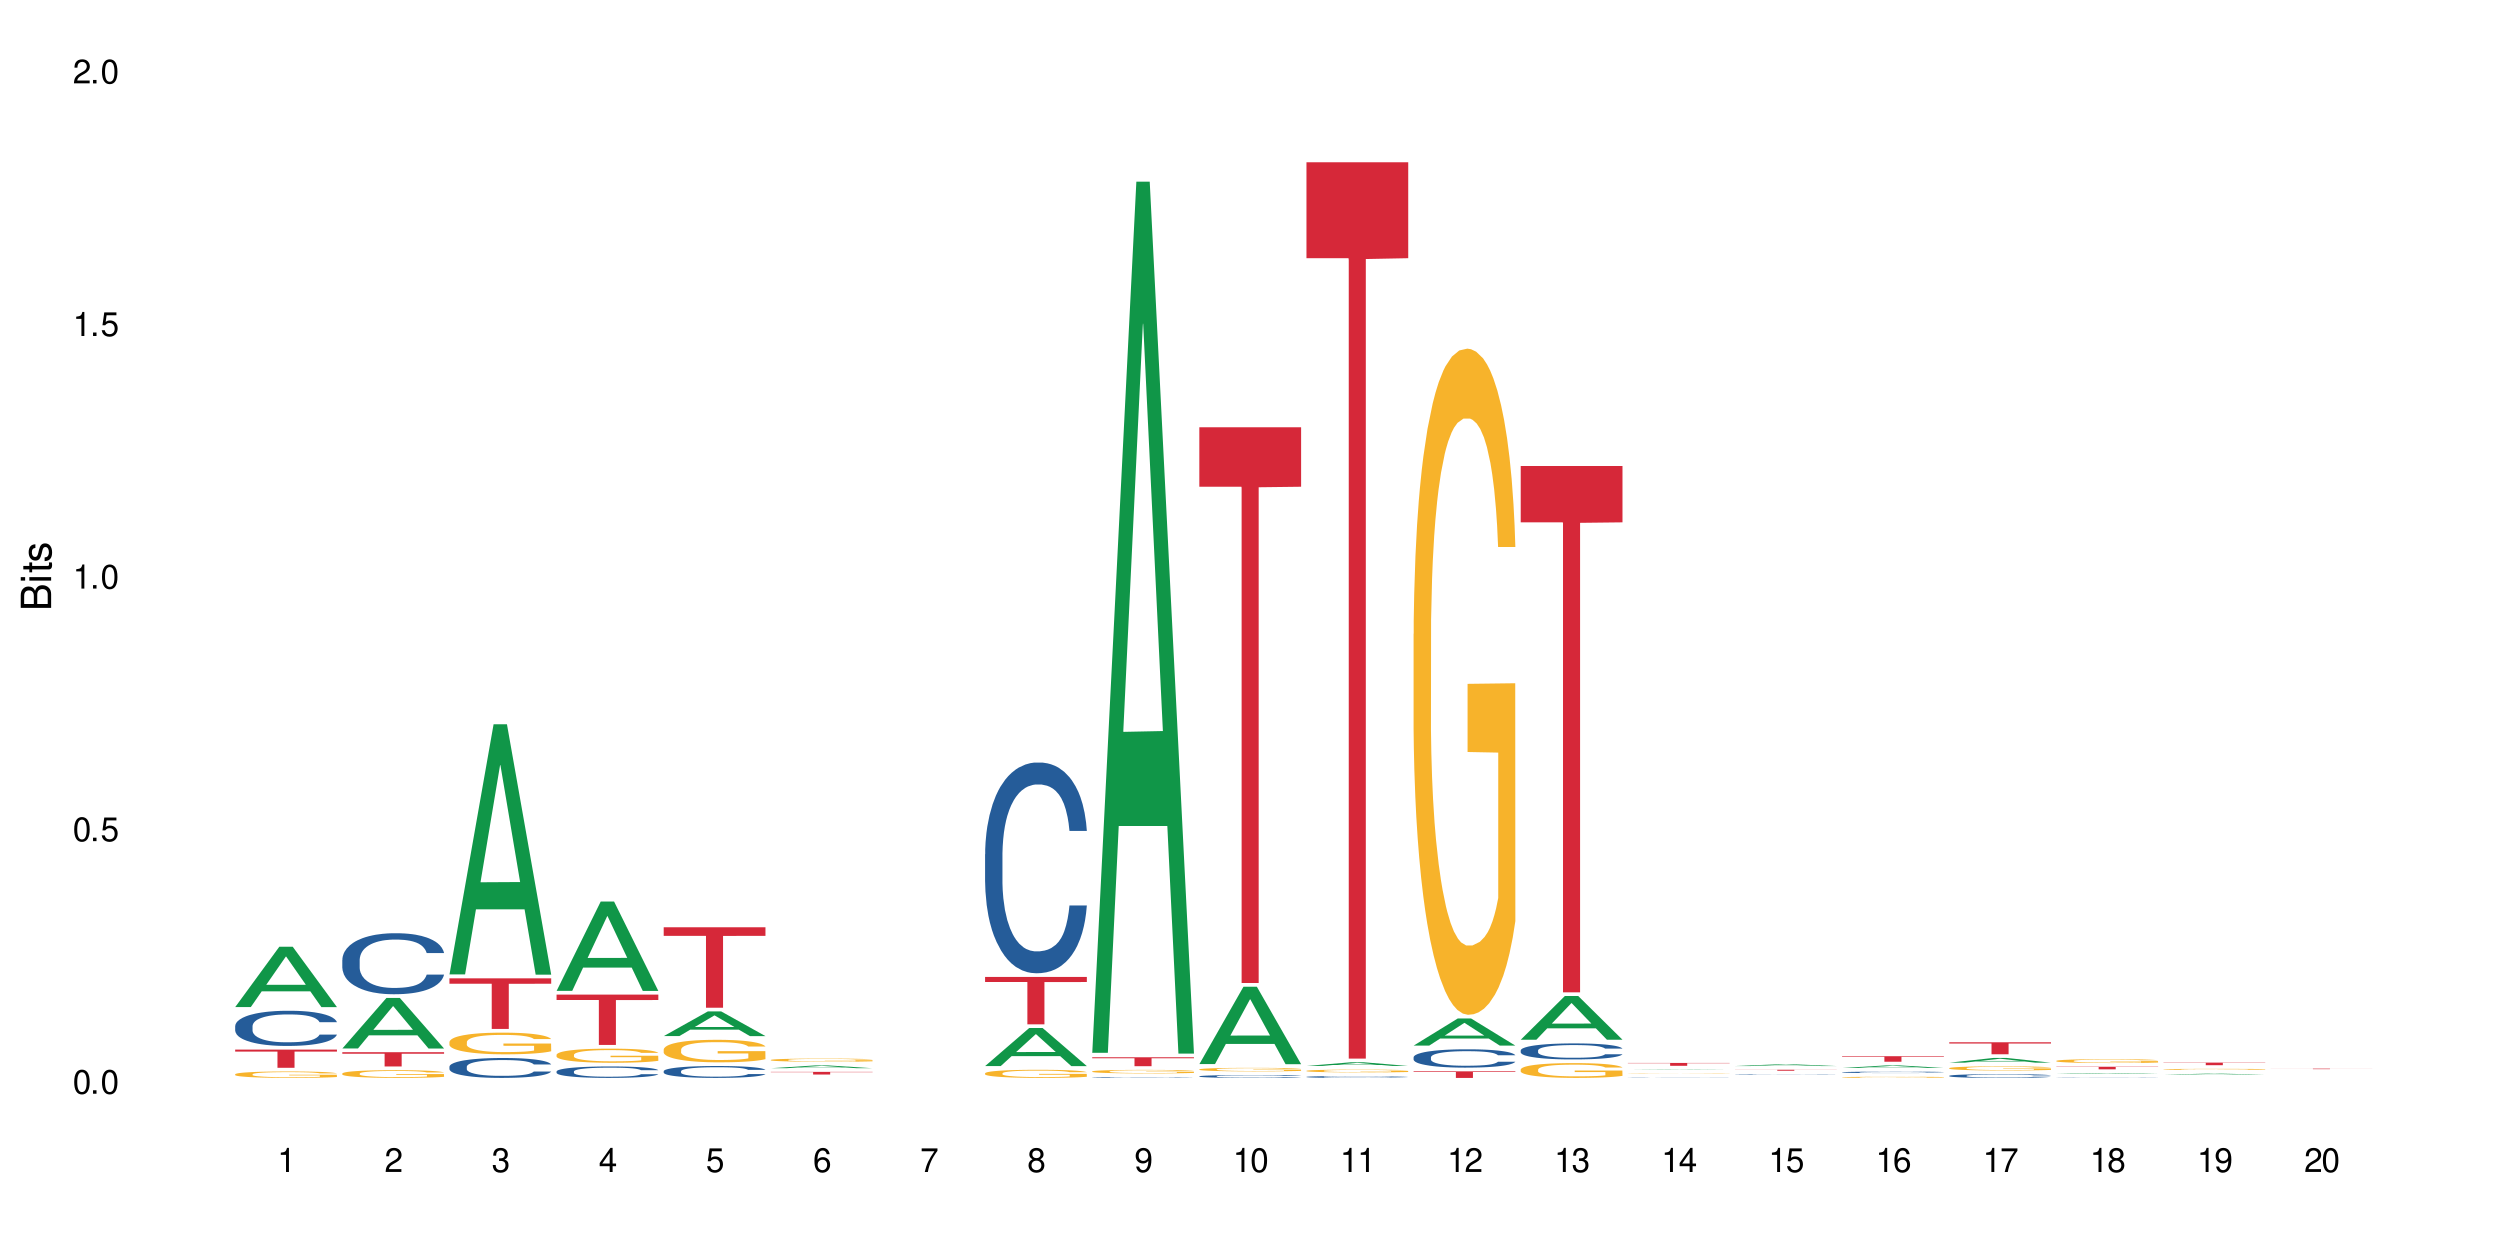 <?xml version="1.0" encoding="UTF-8"?>
<svg xmlns="http://www.w3.org/2000/svg" xmlns:xlink="http://www.w3.org/1999/xlink" width="720" height="360" viewBox="0 0 720 360">
<defs>
<g>
<g id="glyph-0-0">
</g>
<g id="glyph-0-1">
<path d="M 2.641 -6.938 C 2 -6.938 1.422 -6.656 1.078 -6.172 C 0.641 -5.562 0.406 -4.641 0.406 -3.359 C 0.406 -1.016 1.188 0.219 2.641 0.219 C 4.078 0.219 4.859 -1.016 4.859 -3.297 C 4.859 -4.641 4.656 -5.547 4.203 -6.172 C 3.844 -6.656 3.281 -6.938 2.641 -6.938 Z M 2.641 -6.188 C 3.547 -6.188 4 -5.25 4 -3.375 C 4 -1.406 3.562 -0.484 2.625 -0.484 C 1.734 -0.484 1.281 -1.438 1.281 -3.344 C 1.281 -5.25 1.734 -6.188 2.641 -6.188 Z M 2.641 -6.188 "/>
</g>
<g id="glyph-0-2">
<path d="M 1.828 -1 L 0.828 -1 L 0.828 0 L 1.828 0 Z M 1.828 -1 "/>
</g>
<g id="glyph-0-3">
<path d="M 4.562 -6.797 L 1.062 -6.797 L 0.547 -3.094 L 1.328 -3.094 C 1.719 -3.562 2.047 -3.734 2.578 -3.734 C 3.484 -3.734 4.062 -3.109 4.062 -2.094 C 4.062 -1.125 3.484 -0.531 2.578 -0.531 C 1.828 -0.531 1.375 -0.906 1.188 -1.672 L 0.328 -1.672 C 0.453 -1.109 0.547 -0.844 0.75 -0.594 C 1.125 -0.078 1.828 0.219 2.594 0.219 C 3.969 0.219 4.922 -0.781 4.922 -2.219 C 4.922 -3.562 4.031 -4.484 2.719 -4.484 C 2.25 -4.484 1.859 -4.359 1.469 -4.062 L 1.734 -5.969 L 4.562 -5.969 Z M 4.562 -6.797 "/>
</g>
<g id="glyph-0-4">
<path d="M 2.484 -4.938 L 2.484 0 L 3.328 0 L 3.328 -6.938 L 2.766 -6.938 C 2.469 -5.875 2.281 -5.734 0.984 -5.562 L 0.984 -4.938 Z M 2.484 -4.938 "/>
</g>
<g id="glyph-0-5">
<path d="M 4.859 -0.828 L 1.281 -0.828 C 1.359 -1.406 1.672 -1.781 2.5 -2.281 L 3.469 -2.828 C 4.406 -3.344 4.906 -4.062 4.906 -4.906 C 4.906 -5.484 4.672 -6.031 4.266 -6.406 C 3.859 -6.766 3.375 -6.938 2.719 -6.938 C 1.859 -6.938 1.219 -6.625 0.844 -6.031 C 0.609 -5.672 0.5 -5.234 0.484 -4.531 L 1.328 -4.531 C 1.359 -5.016 1.406 -5.281 1.531 -5.516 C 1.75 -5.938 2.188 -6.203 2.703 -6.203 C 3.469 -6.203 4.031 -5.641 4.031 -4.891 C 4.031 -4.344 3.719 -3.859 3.125 -3.516 L 2.234 -3 C 0.812 -2.172 0.406 -1.531 0.328 -0.016 L 4.859 -0.016 Z M 4.859 -0.828 "/>
</g>
<g id="glyph-0-6">
<path d="M 2.125 -3.188 L 2.578 -3.188 C 3.5 -3.188 3.984 -2.766 3.984 -1.922 C 3.984 -1.062 3.469 -0.531 2.594 -0.531 C 1.656 -0.531 1.203 -1 1.156 -2.016 L 0.312 -2.016 C 0.344 -1.453 0.438 -1.094 0.609 -0.781 C 0.953 -0.109 1.625 0.219 2.547 0.219 C 3.953 0.219 4.859 -0.625 4.859 -1.938 C 4.859 -2.828 4.516 -3.297 3.703 -3.594 C 4.344 -3.844 4.656 -4.328 4.656 -5.031 C 4.656 -6.219 3.875 -6.938 2.578 -6.938 C 1.203 -6.938 0.484 -6.172 0.453 -4.703 L 1.297 -4.703 C 1.312 -5.125 1.344 -5.359 1.453 -5.578 C 1.641 -5.969 2.062 -6.203 2.594 -6.203 C 3.344 -6.203 3.797 -5.75 3.797 -5 C 3.797 -4.516 3.609 -4.219 3.25 -4.047 C 3.016 -3.953 2.703 -3.922 2.125 -3.906 Z M 2.125 -3.188 "/>
</g>
<g id="glyph-0-7">
<path d="M 3.141 -1.672 L 3.141 0 L 3.984 0 L 3.984 -1.672 L 4.984 -1.672 L 4.984 -2.438 L 3.984 -2.438 L 3.984 -6.938 L 3.359 -6.938 L 0.266 -2.578 L 0.266 -1.672 Z M 3.141 -2.438 L 1 -2.438 L 3.141 -5.5 Z M 3.141 -2.438 "/>
</g>
<g id="glyph-0-8">
<path d="M 4.781 -5.125 C 4.609 -6.266 3.891 -6.938 2.844 -6.938 C 2.094 -6.938 1.422 -6.578 1.031 -5.953 C 0.594 -5.266 0.406 -4.422 0.406 -3.172 C 0.406 -2 0.578 -1.25 0.984 -0.641 C 1.359 -0.078 1.953 0.219 2.703 0.219 C 3.984 0.219 4.922 -0.75 4.922 -2.094 C 4.922 -3.375 4.062 -4.281 2.844 -4.281 C 2.172 -4.281 1.641 -4.031 1.281 -3.516 C 1.281 -5.234 1.828 -6.188 2.797 -6.188 C 3.391 -6.188 3.797 -5.797 3.938 -5.125 Z M 2.734 -3.531 C 3.547 -3.531 4.062 -2.953 4.062 -2.031 C 4.062 -1.156 3.484 -0.531 2.703 -0.531 C 1.922 -0.531 1.328 -1.188 1.328 -2.078 C 1.328 -2.938 1.906 -3.531 2.734 -3.531 Z M 2.734 -3.531 "/>
</g>
<g id="glyph-0-9">
<path d="M 4.984 -6.797 L 0.438 -6.797 L 0.438 -5.969 L 4.109 -5.969 C 2.5 -3.656 1.828 -2.234 1.328 0 L 2.219 0 C 2.594 -2.172 3.453 -4.047 4.984 -6.094 Z M 4.984 -6.797 "/>
</g>
<g id="glyph-0-10">
<path d="M 3.75 -3.656 C 4.469 -4.094 4.688 -4.438 4.688 -5.078 C 4.688 -6.172 3.844 -6.938 2.641 -6.938 C 1.438 -6.938 0.594 -6.172 0.594 -5.094 C 0.594 -4.438 0.812 -4.094 1.516 -3.656 C 0.734 -3.266 0.359 -2.703 0.359 -1.922 C 0.359 -0.656 1.281 0.219 2.641 0.219 C 3.984 0.219 4.922 -0.656 4.922 -1.922 C 4.922 -2.703 4.531 -3.266 3.75 -3.656 Z M 2.641 -6.188 C 3.359 -6.188 3.812 -5.75 3.812 -5.062 C 3.812 -4.406 3.344 -3.984 2.641 -3.984 C 1.922 -3.984 1.453 -4.406 1.453 -5.078 C 1.453 -5.75 1.922 -6.188 2.641 -6.188 Z M 2.641 -3.266 C 3.484 -3.266 4.062 -2.719 4.062 -1.906 C 4.062 -1.078 3.484 -0.531 2.625 -0.531 C 1.797 -0.531 1.219 -1.094 1.219 -1.906 C 1.219 -2.719 1.781 -3.266 2.641 -3.266 Z M 2.641 -3.266 "/>
</g>
<g id="glyph-0-11">
<path d="M 0.516 -1.578 C 0.672 -0.453 1.406 0.219 2.438 0.219 C 3.188 0.219 3.859 -0.141 4.266 -0.766 C 4.688 -1.453 4.891 -2.297 4.891 -3.547 C 4.891 -4.719 4.703 -5.453 4.312 -6.078 C 3.938 -6.641 3.344 -6.938 2.594 -6.938 C 1.297 -6.938 0.359 -5.969 0.359 -4.625 C 0.359 -3.344 1.234 -2.453 2.453 -2.453 C 3.094 -2.453 3.578 -2.672 4.016 -3.203 C 4 -1.484 3.469 -0.531 2.5 -0.531 C 1.906 -0.531 1.484 -0.906 1.359 -1.578 Z M 2.578 -6.203 C 3.375 -6.203 3.969 -5.531 3.969 -4.641 C 3.969 -3.797 3.391 -3.188 2.547 -3.188 C 1.734 -3.188 1.234 -3.766 1.234 -4.688 C 1.234 -5.562 1.797 -6.203 2.578 -6.203 Z M 2.578 -6.203 "/>
</g>
<g id="glyph-1-0">
</g>
<g id="glyph-1-1">
<path d="M 0 -0.953 L 0 -4.891 C 0 -5.719 -0.234 -6.344 -0.734 -6.797 C -1.188 -7.234 -1.812 -7.469 -2.5 -7.469 C -3.547 -7.469 -4.188 -7 -4.625 -5.875 C -4.984 -6.688 -5.625 -7.094 -6.531 -7.094 C -7.172 -7.094 -7.734 -6.859 -8.141 -6.391 C -8.562 -5.922 -8.75 -5.344 -8.75 -4.5 L -8.75 -0.953 Z M -4.984 -2.062 L -7.766 -2.062 L -7.766 -4.219 C -7.766 -4.844 -7.688 -5.203 -7.453 -5.5 C -7.219 -5.812 -6.859 -5.969 -6.375 -5.969 C -5.891 -5.969 -5.531 -5.812 -5.297 -5.5 C -5.062 -5.203 -4.984 -4.844 -4.984 -4.219 Z M -0.984 -2.062 L -4 -2.062 L -4 -4.781 C -4 -5.766 -3.438 -6.359 -2.484 -6.359 C -1.547 -6.359 -0.984 -5.766 -0.984 -4.781 Z M -0.984 -2.062 "/>
</g>
<g id="glyph-1-2">
<path d="M -6.281 -1.797 L -6.281 -0.797 L 0 -0.797 L 0 -1.797 Z M -8.75 -1.797 L -8.75 -0.797 L -7.484 -0.797 L -7.484 -1.797 Z M -8.75 -1.797 "/>
</g>
<g id="glyph-1-3">
<path d="M -6.281 -3.047 L -6.281 -2.016 L -8.016 -2.016 L -8.016 -1.016 L -6.281 -1.016 L -6.281 -0.172 L -5.469 -0.172 L -5.469 -1.016 L -0.719 -1.016 C -0.078 -1.016 0.281 -1.453 0.281 -2.234 C 0.281 -2.5 0.25 -2.719 0.188 -3.047 L -0.641 -3.047 C -0.609 -2.906 -0.594 -2.766 -0.594 -2.562 C -0.594 -2.141 -0.719 -2.016 -1.156 -2.016 L -5.469 -2.016 L -5.469 -3.047 Z M -6.281 -3.047 "/>
</g>
<g id="glyph-1-4">
<path d="M -4.531 -5.25 C -5.766 -5.25 -6.469 -4.422 -6.469 -2.969 C -6.469 -1.516 -5.719 -0.562 -4.547 -0.562 C -3.562 -0.562 -3.094 -1.062 -2.734 -2.562 L -2.516 -3.484 C -2.344 -4.188 -2.094 -4.469 -1.641 -4.469 C -1.047 -4.469 -0.641 -3.875 -0.641 -3 C -0.641 -2.453 -0.797 -2 -1.062 -1.75 C -1.25 -1.594 -1.422 -1.531 -1.875 -1.469 L -1.875 -0.406 C -0.422 -0.453 0.281 -1.266 0.281 -2.922 C 0.281 -4.5 -0.5 -5.516 -1.719 -5.516 C -2.656 -5.516 -3.172 -4.984 -3.469 -3.734 L -3.703 -2.766 C -3.891 -1.953 -4.156 -1.609 -4.594 -1.609 C -5.188 -1.609 -5.547 -2.125 -5.547 -2.938 C -5.547 -3.75 -5.203 -4.172 -4.531 -4.203 Z M -4.531 -5.25 "/>
</g>
</g>
</defs>
<rect x="-72" y="-36" width="864" height="432" fill="rgb(100%, 100%, 100%)" fill-opacity="1"/>
<path fill-rule="nonzero" fill="rgb(6.275%, 58.824%, 28.235%)" fill-opacity="1" d="M 67.73 290.031 L 67.762 290.012 L 80.445 272.656 L 84.297 272.656 L 97.043 290.047 L 92.562 290.047 L 89.371 285.508 L 75.371 285.508 L 72.238 290.031 L 67.73 290.031 L 76.719 283.629 L 88.086 283.613 L 82.418 275.496 L 82.355 275.48 L 82.293 275.531 L 76.688 283.613 L 76.719 283.629 Z M 67.73 290.031 "/>
<path fill-rule="nonzero" fill="rgb(14.51%, 36.078%, 60%)" fill-opacity="1" d="M 67.73 295.512 L 67.766 295.504 L 67.766 295.281 L 67.875 294.93 L 68.125 294.484 L 68.375 294.18 L 69.02 293.633 L 69.91 293.105 L 70.84 292.699 L 71.52 292.457 L 72.129 292.273 L 73.523 291.93 L 74.414 291.754 L 75.379 291.598 L 76.559 291.438 L 77.418 291.348 L 79.348 291.199 L 80.777 291.133 L 81.887 291.105 L 84.281 291.105 L 85.711 291.141 L 86.746 291.188 L 87.891 291.262 L 88.855 291.348 L 90.535 291.551 L 92.035 291.809 L 92.715 291.957 L 93.789 292.242 L 94.609 292.523 L 95.184 292.762 L 95.824 293.105 L 96.398 293.52 L 96.828 293.992 L 97.043 294.391 L 92.035 294.391 L 91.785 294.02 L 91.5 293.734 L 90.965 293.355 L 90.43 293.086 L 89.68 292.816 L 89 292.641 L 88.07 292.465 L 87.246 292.355 L 86.391 292.273 L 85.566 292.215 L 83.996 292.16 L 82.172 292.16 L 81.492 292.18 L 80.098 292.254 L 79.348 292.316 L 78.277 292.449 L 77.523 292.566 L 76.633 292.754 L 76.023 292.91 L 75.273 293.152 L 74.738 293.363 L 74.129 293.668 L 73.773 293.902 L 73.449 294.16 L 73.164 294.465 L 72.949 294.789 L 72.805 295.133 L 72.734 295.465 L 72.734 296.898 L 72.805 297.234 L 72.984 297.621 L 73.449 298.188 L 74.129 298.676 L 74.914 299.066 L 75.668 299.344 L 76.094 299.473 L 76.668 299.621 L 77.562 299.809 L 78.848 299.992 L 79.598 300.066 L 80.742 300.141 L 81.922 300.176 L 83.496 300.176 L 84.887 300.141 L 85.816 300.094 L 86.781 300.02 L 88.105 299.863 L 88.926 299.715 L 89.641 299.539 L 90.18 299.363 L 90.535 299.215 L 91.07 298.926 L 91.5 298.613 L 91.824 298.289 L 92.035 297.973 L 97.043 297.973 L 96.828 298.344 L 96.504 298.707 L 96.184 298.973 L 95.684 299.297 L 95.109 299.586 L 94.289 299.91 L 93.609 300.121 L 92.715 300.352 L 91.895 300.527 L 91 300.688 L 89.68 300.871 L 88.82 300.965 L 87.891 301.047 L 86.781 301.121 L 85.387 301.188 L 83.887 301.223 L 82.492 301.23 L 80.992 301.215 L 79.883 301.176 L 78.418 301.094 L 76.594 300.926 L 75.273 300.75 L 74.238 300.574 L 73.344 300.391 L 72.344 300.141 L 71.055 299.734 L 70.27 299.418 L 69.734 299.16 L 69.125 298.797 L 68.695 298.473 L 68.195 297.957 L 67.84 297.297 L 67.73 296.789 Z M 67.73 295.512 "/>
<path fill-rule="nonzero" fill="rgb(96.863%, 70.196%, 16.863%)" fill-opacity="1" d="M 67.73 309.379 L 67.766 309.375 L 67.766 309.344 L 67.91 309.266 L 68.266 309.16 L 68.73 309.074 L 69.23 309.008 L 69.555 308.973 L 70.09 308.922 L 70.555 308.883 L 71.734 308.809 L 73.234 308.734 L 74.059 308.707 L 74.988 308.676 L 76.309 308.645 L 76.918 308.633 L 78.777 308.605 L 80.887 308.59 L 83.207 308.582 L 84.281 308.586 L 85.746 308.59 L 87.746 308.609 L 88.891 308.629 L 89.785 308.645 L 90.715 308.668 L 91.859 308.699 L 92.93 308.742 L 93.789 308.781 L 94.645 308.832 L 95.359 308.887 L 95.969 308.945 L 96.504 309.016 L 96.828 309.074 L 97.043 309.137 L 92.074 309.137 L 91.785 309.074 L 91.465 309.031 L 90.93 308.973 L 90.395 308.934 L 89.855 308.902 L 88.855 308.859 L 87.996 308.832 L 86.926 308.809 L 85.891 308.793 L 84.711 308.781 L 83.996 308.777 L 82.102 308.777 L 80.383 308.789 L 79.383 308.805 L 78.668 308.816 L 77.668 308.844 L 77.059 308.863 L 76.703 308.875 L 75.629 308.93 L 74.914 308.977 L 74.523 309.008 L 74.023 309.059 L 73.664 309.105 L 73.27 309.172 L 73.059 309.223 L 72.77 309.34 L 72.734 309.645 L 72.844 309.707 L 73.059 309.777 L 73.344 309.84 L 73.773 309.902 L 74.199 309.953 L 74.953 310.016 L 75.594 310.062 L 76.094 310.09 L 77.059 310.137 L 77.453 310.152 L 78.383 310.18 L 79.348 310.207 L 80.527 310.227 L 81.422 310.234 L 82.852 310.246 L 84.672 310.246 L 86.82 310.234 L 88.176 310.219 L 89.105 310.207 L 89.715 310.195 L 90.465 310.176 L 91 310.16 L 91.5 310.141 L 92.109 310.113 L 92.109 309.707 L 83.281 309.707 L 83.281 309.516 L 97.004 309.516 L 97.043 310.176 L 96.289 310.223 L 95.359 310.266 L 94.469 310.301 L 93.539 310.328 L 92.215 310.359 L 91.145 310.383 L 89.5 310.406 L 87.996 310.422 L 86.426 310.43 L 85.031 310.438 L 83.387 310.438 L 81.922 310.434 L 80.348 310.422 L 79.098 310.41 L 77.953 310.395 L 76.809 310.371 L 75.379 310.336 L 74.449 310.309 L 72.52 310.23 L 71.664 310.184 L 71.09 310.148 L 70.52 310.105 L 69.91 310.055 L 69.34 310 L 68.91 309.945 L 68.516 309.887 L 68.23 309.832 L 67.945 309.754 L 67.801 309.695 L 67.73 309.641 Z M 67.73 309.379 "/>
<path fill-rule="nonzero" fill="rgb(83.922%, 15.686%, 22.353%)" fill-opacity="1" d="M 67.73 302.293 L 97.043 302.293 L 97.043 302.852 L 84.824 302.855 L 84.824 307.523 L 79.91 307.523 L 79.91 302.859 L 79.84 302.852 L 67.73 302.852 Z M 67.73 302.293 "/>
<path fill-rule="nonzero" fill="rgb(6.275%, 58.824%, 28.235%)" fill-opacity="1" d="M 98.582 301.965 L 98.613 301.953 L 111.297 287.402 L 115.148 287.402 L 127.895 301.98 L 123.418 301.98 L 120.223 298.176 L 106.223 298.176 L 103.094 301.965 L 98.582 301.965 L 107.57 296.602 L 118.938 296.586 L 113.27 289.785 L 113.207 289.773 L 113.145 289.812 L 107.539 296.586 L 107.57 296.602 Z M 98.582 301.965 "/>
<path fill-rule="nonzero" fill="rgb(14.51%, 36.078%, 60%)" fill-opacity="1" d="M 98.582 276.422 L 98.621 276.406 L 98.621 276.02 L 98.727 275.41 L 98.977 274.641 L 99.227 274.109 L 99.871 273.164 L 100.766 272.246 L 101.695 271.543 L 102.371 271.125 L 102.98 270.805 L 104.375 270.207 L 105.27 269.902 L 106.234 269.629 L 107.414 269.359 L 108.27 269.195 L 110.199 268.941 L 111.629 268.828 L 112.738 268.781 L 115.133 268.781 L 116.562 268.844 L 117.602 268.926 L 118.742 269.051 L 119.707 269.195 L 121.391 269.551 L 122.891 270 L 123.57 270.258 L 124.641 270.754 L 125.465 271.234 L 126.035 271.652 L 126.68 272.246 L 127.25 272.969 L 127.68 273.789 L 127.895 274.48 L 122.891 274.48 L 122.641 273.836 L 122.355 273.34 L 121.816 272.68 L 121.281 272.215 L 120.531 271.75 L 119.852 271.445 L 118.922 271.141 L 118.102 270.945 L 117.242 270.805 L 116.422 270.707 L 114.848 270.609 L 113.023 270.609 L 112.344 270.641 L 110.953 270.77 L 110.199 270.883 L 109.129 271.109 L 108.379 271.316 L 107.484 271.637 L 106.875 271.91 L 106.125 272.328 L 105.59 272.699 L 104.98 273.227 L 104.625 273.629 L 104.305 274.078 L 104.016 274.609 L 103.801 275.172 L 103.66 275.766 L 103.59 276.344 L 103.59 278.832 L 103.66 279.41 L 103.84 280.082 L 104.305 281.062 L 104.98 281.914 L 105.77 282.59 L 106.52 283.07 L 106.949 283.293 L 107.52 283.551 L 108.414 283.871 L 109.699 284.195 L 110.449 284.32 L 111.594 284.449 L 112.773 284.516 L 114.348 284.516 L 115.742 284.449 L 116.672 284.371 L 117.637 284.242 L 118.957 283.969 L 119.781 283.711 L 120.496 283.406 L 121.031 283.102 L 121.391 282.844 L 121.926 282.348 L 122.355 281.801 L 122.676 281.238 L 122.891 280.691 L 127.895 280.691 L 127.68 281.336 L 127.359 281.961 L 127.035 282.426 L 126.535 282.988 L 125.965 283.488 L 125.141 284.051 L 124.461 284.418 L 123.57 284.82 L 122.746 285.125 L 121.852 285.398 L 120.531 285.719 L 119.672 285.879 L 118.742 286.023 L 117.637 286.152 L 116.242 286.266 L 114.742 286.328 L 113.348 286.344 L 111.844 286.312 L 110.738 286.25 L 109.27 286.105 L 107.449 285.816 L 106.125 285.512 L 105.09 285.203 L 104.195 284.883 L 103.195 284.449 L 101.906 283.742 L 101.121 283.199 L 100.586 282.75 L 99.977 282.121 L 99.551 281.559 L 99.047 280.66 L 98.691 279.52 L 98.582 278.637 Z M 98.582 276.422 "/>
<path fill-rule="nonzero" fill="rgb(96.863%, 70.196%, 16.863%)" fill-opacity="1" d="M 98.582 309.164 L 98.621 309.16 L 98.621 309.121 L 98.762 309.027 L 99.121 308.902 L 99.586 308.797 L 100.086 308.715 L 100.406 308.672 L 100.941 308.613 L 101.406 308.566 L 102.586 308.477 L 104.09 308.391 L 104.91 308.355 L 105.84 308.32 L 107.164 308.281 L 107.77 308.266 L 109.629 308.234 L 111.738 308.215 L 114.062 308.207 L 115.133 308.211 L 116.598 308.219 L 118.602 308.238 L 119.746 308.262 L 120.637 308.281 L 121.566 308.309 L 122.711 308.348 L 123.785 308.398 L 124.641 308.445 L 125.5 308.508 L 126.215 308.57 L 126.82 308.645 L 127.359 308.727 L 127.68 308.801 L 127.895 308.871 L 122.926 308.871 L 122.641 308.801 L 122.316 308.746 L 121.781 308.676 L 121.246 308.629 L 120.711 308.59 L 119.707 308.535 L 118.852 308.504 L 117.777 308.477 L 116.742 308.457 L 115.562 308.445 L 114.848 308.441 L 112.953 308.441 L 111.238 308.457 L 110.238 308.473 L 109.523 308.488 L 108.52 308.52 L 107.914 308.543 L 107.555 308.559 L 106.484 308.621 L 105.77 308.68 L 105.375 308.719 L 104.875 308.781 L 104.516 308.836 L 104.125 308.914 L 103.91 308.977 L 103.625 309.117 L 103.59 309.48 L 103.695 309.559 L 103.91 309.645 L 104.195 309.715 L 104.625 309.793 L 105.055 309.852 L 105.805 309.934 L 106.449 309.984 L 106.949 310.02 L 107.914 310.074 L 108.305 310.094 L 109.234 310.129 L 110.199 310.16 L 111.379 310.184 L 112.273 310.195 L 113.703 310.203 L 115.527 310.203 L 117.672 310.191 L 119.031 310.176 L 119.957 310.16 L 120.566 310.145 L 121.316 310.125 L 121.852 310.102 L 122.355 310.082 L 122.961 310.047 L 122.961 309.559 L 114.133 309.559 L 114.133 309.328 L 127.859 309.328 L 127.895 310.125 L 127.145 310.18 L 126.215 310.23 L 125.32 310.273 L 124.391 310.309 L 123.07 310.344 L 121.996 310.371 L 120.352 310.398 L 118.852 310.418 L 117.277 310.43 L 115.883 310.434 L 114.238 310.438 L 112.773 310.434 L 111.203 310.422 L 109.949 310.406 L 108.809 310.383 L 107.664 310.359 L 106.234 310.316 L 105.305 310.281 L 104.34 310.238 L 103.375 310.188 L 102.516 310.133 L 101.945 310.09 L 101.371 310.039 L 100.766 309.98 L 100.191 309.91 L 99.762 309.848 L 99.371 309.773 L 99.086 309.707 L 98.797 309.617 L 98.656 309.543 L 98.582 309.48 Z M 98.582 309.164 "/>
<path fill-rule="nonzero" fill="rgb(83.922%, 15.686%, 22.353%)" fill-opacity="1" d="M 98.582 303.039 L 127.895 303.039 L 127.895 303.477 L 115.68 303.48 L 115.68 307.148 L 110.766 307.148 L 110.766 303.484 L 110.691 303.477 L 98.582 303.477 Z M 98.582 303.039 "/>
<path fill-rule="nonzero" fill="rgb(6.275%, 58.824%, 28.235%)" fill-opacity="1" d="M 129.438 280.633 L 129.469 280.566 L 142.152 208.598 L 146.004 208.598 L 158.746 280.699 L 154.27 280.699 L 151.074 261.879 L 137.078 261.879 L 133.945 280.633 L 129.438 280.633 L 138.426 254.094 L 149.793 254.027 L 144.125 220.379 L 144.062 220.312 L 143.996 220.516 L 138.395 254.027 L 138.426 254.094 Z M 129.438 280.633 "/>
<path fill-rule="nonzero" fill="rgb(14.51%, 36.078%, 60%)" fill-opacity="1" d="M 129.438 307.199 L 129.473 307.195 L 129.473 307.066 L 129.578 306.867 L 129.828 306.617 L 130.082 306.445 L 130.723 306.137 L 131.617 305.836 L 132.547 305.605 L 133.227 305.469 L 133.832 305.367 L 135.227 305.172 L 136.121 305.07 L 137.086 304.984 L 138.266 304.895 L 139.125 304.84 L 141.055 304.758 L 142.484 304.723 L 143.59 304.707 L 145.988 304.707 L 147.418 304.727 L 148.453 304.754 L 149.598 304.793 L 150.562 304.84 L 152.242 304.957 L 153.742 305.102 L 154.422 305.188 L 155.496 305.348 L 156.316 305.508 L 156.887 305.645 L 157.531 305.836 L 158.105 306.074 L 158.531 306.34 L 158.746 306.566 L 153.742 306.566 L 153.492 306.355 L 153.207 306.191 L 152.672 305.977 L 152.133 305.828 L 151.383 305.676 L 150.703 305.574 L 149.773 305.477 L 148.953 305.414 L 148.094 305.367 L 147.273 305.332 L 145.699 305.301 L 143.879 305.301 L 143.199 305.312 L 141.805 305.355 L 141.055 305.391 L 139.98 305.465 L 139.23 305.531 L 138.336 305.637 L 137.73 305.727 L 136.98 305.863 L 136.441 305.984 L 135.836 306.156 L 135.477 306.289 L 135.156 306.434 L 134.871 306.605 L 134.656 306.789 L 134.512 306.984 L 134.441 307.172 L 134.441 307.984 L 134.512 308.172 L 134.691 308.395 L 135.156 308.715 L 135.836 308.992 L 136.621 309.211 L 137.371 309.367 L 137.801 309.441 L 138.371 309.527 L 139.266 309.629 L 140.555 309.734 L 141.305 309.777 L 142.449 309.82 L 143.629 309.84 L 145.199 309.84 L 146.594 309.82 L 147.523 309.793 L 148.488 309.75 L 149.812 309.66 L 150.633 309.578 L 151.348 309.477 L 151.883 309.379 L 152.242 309.297 L 152.777 309.133 L 153.207 308.953 L 153.527 308.77 L 153.742 308.594 L 158.746 308.594 L 158.531 308.801 L 158.211 309.008 L 157.891 309.16 L 157.391 309.344 L 156.816 309.504 L 155.996 309.688 L 155.316 309.809 L 154.422 309.941 L 153.602 310.039 L 152.707 310.129 L 151.383 310.234 L 150.527 310.285 L 149.598 310.332 L 148.488 310.375 L 147.094 310.41 L 145.594 310.434 L 144.199 310.438 L 142.699 310.426 L 141.59 310.406 L 140.125 310.359 L 138.301 310.266 L 136.98 310.164 L 135.941 310.066 L 135.047 309.961 L 134.047 309.82 L 132.762 309.59 L 131.977 309.41 L 131.438 309.262 L 130.832 309.059 L 130.402 308.875 L 129.902 308.582 L 129.543 308.211 L 129.438 307.922 Z M 129.438 307.199 "/>
<path fill-rule="nonzero" fill="rgb(96.863%, 70.196%, 16.863%)" fill-opacity="1" d="M 129.438 300.074 L 129.473 300.07 L 129.473 299.957 L 129.617 299.699 L 129.973 299.344 L 130.438 299.055 L 130.938 298.824 L 131.258 298.707 L 131.797 298.535 L 132.262 298.41 L 133.441 298.152 L 134.941 297.914 L 135.762 297.809 L 136.691 297.715 L 138.016 297.605 L 138.625 297.566 L 140.48 297.473 L 142.59 297.418 L 144.914 297.398 L 145.988 297.406 L 147.453 297.43 L 149.453 297.492 L 150.598 297.547 L 151.492 297.605 L 152.422 297.68 L 153.562 297.793 L 154.637 297.93 L 155.496 298.066 L 156.352 298.238 L 157.066 298.422 L 157.676 298.621 L 158.211 298.859 L 158.531 299.059 L 158.746 299.258 L 153.777 299.258 L 153.492 299.059 L 153.172 298.906 L 152.637 298.719 L 152.098 298.582 L 151.562 298.473 L 150.562 298.324 L 149.703 298.23 L 148.633 298.152 L 147.594 298.102 L 146.414 298.066 L 145.699 298.055 L 143.805 298.055 L 142.09 298.094 L 141.09 298.141 L 140.375 298.188 L 139.375 298.273 L 138.766 298.34 L 138.41 298.387 L 137.336 298.562 L 136.621 298.723 L 136.227 298.832 L 135.727 299.004 L 135.371 299.156 L 134.977 299.383 L 134.762 299.555 L 134.477 299.945 L 134.441 300.969 L 134.547 301.188 L 134.762 301.422 L 135.047 301.625 L 135.477 301.844 L 135.906 302.008 L 136.656 302.23 L 137.301 302.379 L 137.801 302.477 L 138.766 302.629 L 139.16 302.684 L 140.09 302.785 L 141.055 302.863 L 142.234 302.934 L 143.125 302.969 L 144.555 302.996 L 146.379 302.996 L 148.523 302.961 L 149.883 302.914 L 150.812 302.871 L 151.418 302.832 L 152.172 302.766 L 152.707 302.711 L 153.207 302.648 L 153.812 302.551 L 153.812 301.188 L 144.984 301.18 L 144.984 300.543 L 158.711 300.535 L 158.746 302.766 L 157.996 302.922 L 157.066 303.07 L 156.172 303.184 L 155.242 303.281 L 153.922 303.391 L 152.848 303.457 L 151.203 303.539 L 149.703 303.59 L 148.133 303.625 L 146.738 303.641 L 145.094 303.645 L 143.629 303.633 L 142.055 303.602 L 140.805 303.555 L 139.66 303.496 L 138.516 303.422 L 137.086 303.305 L 136.156 303.207 L 135.191 303.086 L 134.227 302.945 L 133.367 302.789 L 132.797 302.672 L 132.227 302.535 L 131.617 302.363 L 131.047 302.168 L 130.617 301.992 L 130.223 301.793 L 129.938 301.605 L 129.652 301.348 L 129.508 301.141 L 129.438 300.965 Z M 129.438 300.074 "/>
<path fill-rule="nonzero" fill="rgb(83.922%, 15.686%, 22.353%)" fill-opacity="1" d="M 129.438 281.758 L 158.746 281.758 L 158.746 283.32 L 146.531 283.332 L 146.531 296.34 L 141.617 296.34 L 141.617 283.348 L 141.547 283.32 L 129.438 283.32 Z M 129.438 281.758 "/>
<path fill-rule="nonzero" fill="rgb(6.275%, 58.824%, 28.235%)" fill-opacity="1" d="M 160.289 285.371 L 160.32 285.348 L 173.004 259.648 L 176.855 259.648 L 189.602 285.395 L 185.121 285.395 L 181.93 278.676 L 167.93 278.676 L 164.801 285.371 L 160.289 285.371 L 169.277 275.895 L 180.645 275.871 L 174.977 263.855 L 174.914 263.832 L 174.852 263.906 L 169.246 275.871 L 169.277 275.895 Z M 160.289 285.371 "/>
<path fill-rule="nonzero" fill="rgb(14.51%, 36.078%, 60%)" fill-opacity="1" d="M 160.289 308.574 L 160.324 308.574 L 160.324 308.5 L 160.434 308.387 L 160.684 308.242 L 160.934 308.141 L 161.578 307.965 L 162.469 307.793 L 163.398 307.66 L 164.078 307.582 L 164.688 307.52 L 166.082 307.41 L 166.973 307.352 L 167.938 307.301 L 169.117 307.25 L 169.977 307.219 L 171.906 307.172 L 173.336 307.148 L 174.445 307.141 L 176.84 307.141 L 178.27 307.152 L 179.305 307.168 L 180.449 307.191 L 181.414 307.219 L 183.094 307.285 L 184.598 307.371 L 185.273 307.418 L 186.348 307.512 L 187.168 307.602 L 187.742 307.68 L 188.383 307.793 L 188.957 307.926 L 189.387 308.082 L 189.602 308.211 L 184.598 308.211 L 184.344 308.09 L 184.059 307.996 L 183.523 307.875 L 182.988 307.785 L 182.238 307.699 L 181.559 307.641 L 180.629 307.586 L 179.805 307.547 L 178.949 307.52 L 178.125 307.504 L 176.555 307.484 L 174.73 307.484 L 174.051 307.492 L 172.656 307.516 L 171.906 307.535 L 170.836 307.578 L 170.082 307.617 L 169.191 307.676 L 168.582 307.73 L 167.832 307.809 L 167.297 307.875 L 166.688 307.977 L 166.332 308.051 L 166.008 308.137 L 165.723 308.234 L 165.508 308.34 L 165.367 308.453 L 165.293 308.559 L 165.293 309.027 L 165.367 309.137 L 165.543 309.262 L 166.008 309.445 L 166.688 309.605 L 167.473 309.73 L 168.227 309.824 L 168.652 309.863 L 169.227 309.914 L 170.121 309.973 L 171.406 310.035 L 172.156 310.059 L 173.301 310.082 L 174.48 310.094 L 176.055 310.094 L 177.445 310.082 L 178.375 310.066 L 179.34 310.043 L 180.664 309.992 L 181.484 309.941 L 182.199 309.887 L 182.738 309.828 L 183.094 309.781 L 183.629 309.688 L 184.059 309.586 L 184.383 309.48 L 184.598 309.375 L 189.602 309.375 L 189.387 309.496 L 189.062 309.613 L 188.742 309.703 L 188.242 309.809 L 187.668 309.902 L 186.848 310.008 L 186.168 310.074 L 185.273 310.152 L 184.453 310.207 L 183.559 310.258 L 182.238 310.32 L 181.379 310.352 L 180.449 310.379 L 179.34 310.402 L 177.949 310.422 L 176.445 310.434 L 175.051 310.438 L 173.551 310.43 L 172.441 310.418 L 170.977 310.391 L 169.152 310.336 L 167.832 310.281 L 166.797 310.223 L 165.902 310.164 L 164.902 310.082 L 163.613 309.949 L 162.828 309.848 L 162.293 309.762 L 161.684 309.645 L 161.254 309.539 L 160.754 309.371 L 160.398 309.156 L 160.289 308.992 Z M 160.289 308.574 "/>
<path fill-rule="nonzero" fill="rgb(96.863%, 70.196%, 16.863%)" fill-opacity="1" d="M 160.289 303.754 L 160.324 303.75 L 160.324 303.676 L 160.469 303.508 L 160.824 303.277 L 161.289 303.086 L 161.789 302.938 L 162.113 302.859 L 162.648 302.75 L 163.113 302.668 L 164.293 302.5 L 165.793 302.344 L 166.617 302.277 L 167.547 302.215 L 168.867 302.141 L 169.477 302.117 L 171.336 302.059 L 173.445 302.02 L 175.766 302.008 L 176.84 302.012 L 178.305 302.027 L 180.305 302.066 L 181.449 302.105 L 182.344 302.141 L 183.273 302.191 L 184.418 302.266 L 185.488 302.355 L 186.348 302.445 L 187.207 302.555 L 187.922 302.676 L 188.527 302.805 L 189.062 302.961 L 189.387 303.09 L 189.602 303.223 L 184.633 303.223 L 184.344 303.09 L 184.023 302.992 L 183.488 302.867 L 182.953 302.777 L 182.414 302.707 L 181.414 302.609 L 180.559 302.551 L 179.484 302.5 L 178.449 302.465 L 177.27 302.445 L 176.555 302.438 L 174.66 302.438 L 172.941 302.461 L 171.941 302.492 L 171.227 302.523 L 170.227 302.578 L 169.617 302.621 L 169.262 302.652 L 168.188 302.766 L 167.473 302.871 L 167.082 302.941 L 166.582 303.055 L 166.223 303.152 L 165.828 303.305 L 165.617 303.414 L 165.328 303.668 L 165.293 304.336 L 165.402 304.48 L 165.617 304.633 L 165.902 304.766 L 166.332 304.906 L 166.758 305.016 L 167.512 305.16 L 168.152 305.258 L 168.652 305.32 L 169.617 305.418 L 170.012 305.453 L 170.941 305.52 L 171.906 305.574 L 173.086 305.617 L 173.98 305.641 L 175.41 305.656 L 177.234 305.656 L 179.379 305.637 L 180.734 305.605 L 181.664 305.574 L 182.273 305.551 L 183.023 305.508 L 183.559 305.473 L 184.059 305.43 L 184.668 305.367 L 184.668 304.48 L 175.84 304.477 L 175.84 304.059 L 189.562 304.055 L 189.602 305.508 L 188.848 305.609 L 187.922 305.707 L 187.027 305.781 L 186.098 305.844 L 184.773 305.914 L 183.703 305.961 L 182.059 306.012 L 180.559 306.047 L 178.984 306.066 L 177.59 306.078 L 175.945 306.082 L 174.48 306.074 L 172.906 306.051 L 171.656 306.023 L 170.512 305.984 L 169.367 305.938 L 167.938 305.859 L 167.008 305.797 L 166.043 305.719 L 165.078 305.625 L 164.223 305.523 L 163.648 305.445 L 163.078 305.355 L 162.469 305.246 L 161.898 305.117 L 161.469 305.004 L 161.074 304.871 L 160.789 304.75 L 160.504 304.582 L 160.359 304.449 L 160.289 304.332 Z M 160.289 303.754 "/>
<path fill-rule="nonzero" fill="rgb(83.922%, 15.686%, 22.353%)" fill-opacity="1" d="M 160.289 286.453 L 189.602 286.453 L 189.602 288.008 L 177.383 288.02 L 177.383 300.949 L 172.469 300.949 L 172.469 288.031 L 172.398 288.008 L 160.289 288.008 Z M 160.289 286.453 "/>
<path fill-rule="nonzero" fill="rgb(6.275%, 58.824%, 28.235%)" fill-opacity="1" d="M 191.145 298.395 L 191.176 298.391 L 203.855 291.289 L 207.707 291.289 L 220.453 298.402 L 215.977 298.402 L 212.781 296.547 L 198.785 296.547 L 195.652 298.395 L 191.145 298.395 L 200.129 295.777 L 211.496 295.77 L 205.828 292.453 L 205.766 292.445 L 205.703 292.465 L 200.098 295.77 L 200.129 295.777 Z M 191.145 298.395 "/>
<path fill-rule="nonzero" fill="rgb(14.51%, 36.078%, 60%)" fill-opacity="1" d="M 191.145 308.5 L 191.18 308.5 L 191.18 308.422 L 191.285 308.305 L 191.535 308.152 L 191.785 308.051 L 192.43 307.867 L 193.324 307.688 L 194.254 307.551 L 194.93 307.469 L 195.539 307.406 L 196.934 307.289 L 197.828 307.23 L 198.793 307.176 L 199.973 307.125 L 200.828 307.094 L 202.758 307.043 L 204.188 307.02 L 205.297 307.012 L 207.691 307.012 L 209.121 307.023 L 210.16 307.039 L 211.301 307.062 L 212.266 307.094 L 213.949 307.16 L 215.449 307.25 L 216.129 307.301 L 217.199 307.395 L 218.023 307.488 L 218.594 307.57 L 219.238 307.688 L 219.809 307.828 L 220.238 307.988 L 220.453 308.121 L 215.449 308.121 L 215.199 307.996 L 214.914 307.902 L 214.375 307.773 L 213.84 307.68 L 213.09 307.59 L 212.41 307.531 L 211.48 307.473 L 210.66 307.434 L 209.801 307.406 L 208.98 307.387 L 207.406 307.367 L 205.582 307.367 L 204.902 307.375 L 203.512 307.398 L 202.758 307.422 L 201.688 307.465 L 200.938 307.504 L 200.043 307.57 L 199.434 307.621 L 198.684 307.703 L 198.148 307.773 L 197.539 307.879 L 197.184 307.957 L 196.863 308.043 L 196.574 308.148 L 196.359 308.258 L 196.219 308.375 L 196.148 308.484 L 196.148 308.973 L 196.219 309.086 L 196.398 309.215 L 196.863 309.406 L 197.539 309.574 L 198.328 309.703 L 199.078 309.797 L 199.508 309.844 L 200.078 309.891 L 200.973 309.953 L 202.258 310.016 L 203.008 310.043 L 204.152 310.066 L 205.332 310.082 L 206.906 310.082 L 208.301 310.066 L 209.23 310.051 L 210.195 310.027 L 211.516 309.973 L 212.34 309.922 L 213.055 309.863 L 213.59 309.805 L 213.949 309.754 L 214.484 309.656 L 214.914 309.551 L 215.234 309.441 L 215.449 309.336 L 220.453 309.336 L 220.238 309.461 L 219.918 309.582 L 219.594 309.672 L 219.094 309.781 L 218.523 309.879 L 217.699 309.988 L 217.02 310.062 L 216.129 310.141 L 215.305 310.199 L 214.414 310.254 L 213.09 310.316 L 212.23 310.348 L 211.301 310.375 L 210.195 310.398 L 208.801 310.422 L 207.301 310.434 L 205.906 310.438 L 204.402 310.43 L 203.297 310.418 L 201.832 310.391 L 200.008 310.332 L 198.684 310.273 L 197.648 310.215 L 196.754 310.152 L 195.754 310.066 L 194.469 309.93 L 193.68 309.824 L 193.145 309.734 L 192.535 309.613 L 192.109 309.504 L 191.605 309.328 L 191.25 309.105 L 191.145 308.934 Z M 191.145 308.5 "/>
<path fill-rule="nonzero" fill="rgb(96.863%, 70.196%, 16.863%)" fill-opacity="1" d="M 191.145 302.242 L 191.18 302.234 L 191.18 302.117 L 191.32 301.852 L 191.68 301.484 L 192.145 301.18 L 192.645 300.941 L 192.965 300.82 L 193.5 300.641 L 193.965 300.512 L 195.145 300.242 L 196.648 299.996 L 197.469 299.887 L 198.398 299.789 L 199.723 299.676 L 200.328 299.633 L 202.188 299.539 L 204.297 299.48 L 206.621 299.461 L 207.691 299.469 L 209.156 299.492 L 211.16 299.555 L 212.305 299.617 L 213.195 299.676 L 214.125 299.75 L 215.27 299.871 L 216.344 300.012 L 217.199 300.156 L 218.059 300.332 L 218.773 300.523 L 219.379 300.73 L 219.918 300.98 L 220.238 301.188 L 220.453 301.395 L 215.484 301.395 L 215.199 301.188 L 214.875 301.027 L 214.34 300.832 L 213.805 300.688 L 213.27 300.574 L 212.266 300.422 L 211.41 300.328 L 210.336 300.242 L 209.301 300.191 L 208.121 300.156 L 207.406 300.145 L 205.512 300.145 L 203.797 300.184 L 202.797 300.23 L 202.082 300.277 L 201.078 300.367 L 200.473 300.438 L 200.113 300.488 L 199.043 300.672 L 198.328 300.836 L 197.934 300.949 L 197.434 301.125 L 197.074 301.285 L 196.684 301.523 L 196.469 301.703 L 196.184 302.105 L 196.148 303.172 L 196.254 303.398 L 196.469 303.641 L 196.754 303.855 L 197.184 304.078 L 197.613 304.25 L 198.363 304.48 L 199.008 304.637 L 199.508 304.738 L 200.473 304.898 L 200.863 304.949 L 201.793 305.059 L 202.758 305.141 L 203.938 305.211 L 204.832 305.246 L 206.262 305.277 L 208.086 305.277 L 210.23 305.242 L 211.59 305.191 L 212.52 305.145 L 213.125 305.105 L 213.875 305.039 L 214.414 304.98 L 214.914 304.914 L 215.52 304.812 L 215.52 303.398 L 206.691 303.391 L 206.691 302.727 L 220.418 302.723 L 220.453 305.039 L 219.703 305.199 L 218.773 305.352 L 217.879 305.473 L 216.949 305.574 L 215.629 305.684 L 214.555 305.758 L 212.91 305.84 L 211.41 305.895 L 209.836 305.93 L 208.441 305.945 L 206.797 305.953 L 205.332 305.941 L 203.762 305.906 L 202.508 305.855 L 201.367 305.797 L 200.223 305.719 L 198.793 305.598 L 197.863 305.496 L 196.898 305.371 L 195.934 305.223 L 195.074 305.062 L 194.504 304.938 L 193.93 304.797 L 193.324 304.617 L 192.75 304.418 L 192.32 304.234 L 191.93 304.027 L 191.645 303.828 L 191.355 303.562 L 191.215 303.352 L 191.145 303.164 Z M 191.145 302.242 "/>
<path fill-rule="nonzero" fill="rgb(83.922%, 15.686%, 22.353%)" fill-opacity="1" d="M 191.145 267.043 L 220.453 267.043 L 220.453 269.523 L 208.238 269.547 L 208.238 290.23 L 203.324 290.23 L 203.324 269.566 L 203.25 269.523 L 191.145 269.523 Z M 191.145 267.043 "/>
<path fill-rule="nonzero" fill="rgb(6.275%, 58.824%, 28.235%)" fill-opacity="1" d="M 221.996 307.648 L 222.027 307.645 L 234.711 306.84 L 238.562 306.84 L 251.305 307.648 L 246.828 307.648 L 243.633 307.438 L 229.637 307.438 L 226.504 307.648 L 221.996 307.648 L 230.984 307.348 L 242.352 307.348 L 236.684 306.969 L 236.621 306.969 L 236.559 306.973 L 230.953 307.348 L 230.984 307.348 Z M 221.996 307.648 "/>
<path fill-rule="nonzero" fill="rgb(96.863%, 70.196%, 16.863%)" fill-opacity="1" d="M 221.996 305.258 L 222.031 305.258 L 222.031 305.242 L 222.176 305.203 L 222.531 305.152 L 222.996 305.109 L 223.496 305.078 L 223.82 305.059 L 224.355 305.035 L 224.82 305.016 L 226 304.98 L 227.5 304.945 L 228.32 304.93 L 229.25 304.918 L 230.574 304.898 L 231.184 304.895 L 233.039 304.883 L 235.148 304.871 L 238.547 304.871 L 240.012 304.875 L 242.012 304.883 L 243.156 304.891 L 244.051 304.898 L 244.98 304.91 L 246.121 304.926 L 247.195 304.949 L 248.055 304.969 L 248.91 304.992 L 249.625 305.02 L 250.234 305.047 L 250.77 305.082 L 251.09 305.113 L 251.305 305.141 L 246.336 305.141 L 246.051 305.113 L 245.73 305.09 L 245.195 305.062 L 244.656 305.043 L 244.121 305.027 L 243.121 305.004 L 242.262 304.992 L 241.191 304.98 L 240.152 304.973 L 238.973 304.969 L 238.258 304.965 L 236.363 304.965 L 234.648 304.973 L 233.648 304.977 L 232.934 304.984 L 231.934 304.996 L 231.324 305.008 L 230.969 305.016 L 229.895 305.039 L 229.18 305.062 L 228.785 305.078 L 228.285 305.105 L 227.93 305.125 L 227.535 305.16 L 227.32 305.184 L 227.035 305.242 L 227 305.391 L 227.105 305.422 L 227.32 305.457 L 227.605 305.484 L 228.035 305.516 L 228.465 305.539 L 229.215 305.574 L 229.859 305.594 L 230.359 305.609 L 231.324 305.633 L 231.719 305.641 L 232.648 305.652 L 233.613 305.664 L 234.793 305.676 L 235.688 305.68 L 237.117 305.684 L 238.938 305.684 L 241.082 305.68 L 242.441 305.672 L 243.371 305.668 L 243.977 305.66 L 244.73 305.652 L 245.266 305.645 L 245.766 305.633 L 246.375 305.621 L 246.375 305.422 L 237.543 305.422 L 237.543 305.328 L 251.27 305.328 L 251.305 305.652 L 250.555 305.672 L 249.625 305.695 L 248.73 305.711 L 247.805 305.727 L 246.48 305.742 L 245.406 305.75 L 243.766 305.762 L 242.262 305.77 L 240.691 305.777 L 236.188 305.777 L 234.613 305.773 L 233.363 305.766 L 232.219 305.758 L 231.074 305.746 L 229.645 305.73 L 228.715 305.715 L 227.75 305.699 L 226.785 305.676 L 225.926 305.656 L 224.785 305.617 L 224.176 305.594 L 223.605 305.562 L 223.176 305.539 L 222.781 305.508 L 222.496 305.48 L 222.211 305.445 L 222.066 305.414 L 221.996 305.391 Z M 221.996 305.258 "/>
<path fill-rule="nonzero" fill="rgb(83.922%, 15.686%, 22.353%)" fill-opacity="1" d="M 221.996 308.707 L 251.305 308.707 L 251.305 308.785 L 239.09 308.789 L 239.09 309.457 L 234.176 309.457 L 234.176 308.789 L 234.105 308.785 L 221.996 308.785 Z M 221.996 308.707 "/>
<path fill-rule="nonzero" fill="rgb(6.275%, 58.824%, 28.235%)" fill-opacity="1" d="M 283.703 307.027 L 283.734 307.016 L 296.414 296.062 L 300.266 296.062 L 313.012 307.039 L 308.535 307.039 L 305.34 304.172 L 291.344 304.172 L 288.211 307.027 L 283.703 307.027 L 292.688 302.988 L 304.055 302.977 L 298.387 297.855 L 298.324 297.844 L 298.262 297.875 L 292.656 302.977 L 292.688 302.988 Z M 283.703 307.027 "/>
<path fill-rule="nonzero" fill="rgb(14.51%, 36.078%, 60%)" fill-opacity="1" d="M 283.703 246.027 L 283.738 245.969 L 283.738 244.641 L 283.844 242.531 L 284.094 239.867 L 284.344 238.039 L 284.988 234.766 L 285.883 231.605 L 286.812 229.164 L 287.492 227.723 L 288.098 226.613 L 289.492 224.559 L 290.387 223.508 L 291.352 222.562 L 292.531 221.621 L 293.387 221.066 L 295.316 220.18 L 296.746 219.789 L 297.855 219.625 L 300.25 219.625 L 301.68 219.848 L 302.719 220.125 L 303.859 220.566 L 304.828 221.066 L 306.508 222.285 L 308.008 223.84 L 308.688 224.727 L 309.758 226.445 L 310.582 228.109 L 311.152 229.551 L 311.797 231.605 L 312.367 234.102 L 312.797 236.93 L 313.012 239.312 L 308.008 239.312 L 307.758 237.094 L 307.473 235.375 L 306.934 233.102 L 306.398 231.492 L 305.648 229.887 L 304.969 228.832 L 304.039 227.777 L 303.219 227.113 L 302.359 226.613 L 301.539 226.281 L 299.965 225.945 L 298.141 225.945 L 297.465 226.059 L 296.07 226.5 L 295.316 226.891 L 294.246 227.668 L 293.496 228.387 L 292.602 229.496 L 291.992 230.441 L 291.242 231.883 L 290.707 233.156 L 290.098 234.988 L 289.742 236.375 L 289.422 237.926 L 289.133 239.758 L 288.922 241.699 L 288.777 243.75 L 288.707 245.75 L 288.707 254.344 L 288.777 256.344 L 288.957 258.672 L 289.422 262.055 L 290.098 264.996 L 290.887 267.324 L 291.637 268.988 L 292.066 269.766 L 292.637 270.652 L 293.531 271.762 L 294.816 272.871 L 295.57 273.316 L 296.711 273.758 L 297.891 273.98 L 299.465 273.98 L 300.859 273.758 L 301.789 273.48 L 302.754 273.039 L 304.074 272.094 L 304.898 271.207 L 305.613 270.152 L 306.148 269.098 L 306.508 268.211 L 307.043 266.492 L 307.473 264.605 L 307.793 262.664 L 308.008 260.777 L 313.012 260.777 L 312.797 262.996 L 312.477 265.16 L 312.152 266.77 L 311.652 268.711 L 311.082 270.43 L 310.258 272.371 L 309.582 273.648 L 308.688 275.035 L 307.863 276.086 L 306.973 277.031 L 305.648 278.141 L 304.789 278.695 L 303.859 279.195 L 302.754 279.637 L 301.359 280.027 L 299.859 280.246 L 298.465 280.305 L 296.961 280.191 L 295.855 279.969 L 294.391 279.473 L 292.566 278.473 L 291.242 277.418 L 290.207 276.363 L 289.312 275.254 L 288.312 273.758 L 287.027 271.316 L 286.238 269.434 L 285.703 267.879 L 285.094 265.715 L 284.668 263.773 L 284.168 260.668 L 283.809 256.73 L 283.703 253.68 Z M 283.703 246.027 "/>
<path fill-rule="nonzero" fill="rgb(96.863%, 70.196%, 16.863%)" fill-opacity="1" d="M 283.703 309.098 L 283.738 309.098 L 283.738 309.055 L 283.879 308.957 L 284.238 308.824 L 284.703 308.719 L 285.203 308.633 L 285.523 308.586 L 286.059 308.523 L 286.523 308.477 L 287.703 308.379 L 289.207 308.289 L 290.027 308.25 L 290.957 308.215 L 292.281 308.176 L 292.887 308.16 L 294.746 308.125 L 296.855 308.102 L 299.18 308.098 L 300.25 308.098 L 301.715 308.109 L 303.719 308.133 L 304.863 308.152 L 305.754 308.176 L 306.684 308.203 L 307.828 308.246 L 308.902 308.297 L 309.758 308.348 L 310.617 308.41 L 311.332 308.48 L 311.938 308.555 L 312.477 308.645 L 312.797 308.719 L 313.012 308.793 L 308.043 308.793 L 307.758 308.719 L 307.434 308.66 L 306.898 308.59 L 306.363 308.539 L 305.828 308.5 L 304.828 308.441 L 303.969 308.41 L 302.895 308.379 L 301.859 308.359 L 300.68 308.348 L 299.965 308.344 L 298.07 308.344 L 296.355 308.359 L 295.355 308.375 L 294.641 308.391 L 293.637 308.426 L 293.031 308.449 L 292.672 308.465 L 291.602 308.531 L 290.887 308.594 L 290.492 308.633 L 289.992 308.699 L 289.637 308.754 L 289.242 308.84 L 289.027 308.906 L 288.742 309.051 L 288.707 309.434 L 288.812 309.516 L 289.027 309.605 L 289.312 309.68 L 289.742 309.762 L 290.172 309.824 L 290.922 309.906 L 291.566 309.961 L 292.066 310 L 293.031 310.059 L 293.422 310.074 L 294.352 310.113 L 295.316 310.145 L 296.496 310.172 L 297.391 310.184 L 298.82 310.195 L 300.645 310.195 L 302.789 310.18 L 304.148 310.164 L 305.078 310.148 L 305.684 310.133 L 306.434 310.109 L 306.973 310.086 L 307.473 310.062 L 308.078 310.027 L 308.078 309.516 L 299.25 309.516 L 299.25 309.273 L 312.977 309.273 L 313.012 310.109 L 312.262 310.164 L 311.332 310.223 L 310.438 310.266 L 309.508 310.301 L 308.188 310.34 L 307.113 310.367 L 305.469 310.398 L 303.969 310.414 L 302.395 310.43 L 301 310.434 L 299.355 310.438 L 297.891 310.434 L 296.32 310.422 L 295.066 310.402 L 293.926 310.383 L 292.781 310.355 L 291.352 310.309 L 290.422 310.273 L 289.457 310.227 L 288.492 310.176 L 287.633 310.117 L 287.062 310.07 L 286.488 310.02 L 285.883 309.957 L 285.309 309.883 L 284.883 309.816 L 284.488 309.742 L 284.203 309.672 L 283.914 309.574 L 283.773 309.5 L 283.703 309.434 Z M 283.703 309.098 "/>
<path fill-rule="nonzero" fill="rgb(83.922%, 15.686%, 22.353%)" fill-opacity="1" d="M 283.703 281.363 L 313.012 281.363 L 313.012 282.824 L 300.797 282.836 L 300.797 295.004 L 295.883 295.004 L 295.883 282.848 L 295.809 282.824 L 283.703 282.824 Z M 283.703 281.363 "/>
<path fill-rule="nonzero" fill="rgb(6.275%, 58.824%, 28.235%)" fill-opacity="1" d="M 314.555 303.203 L 314.586 302.969 L 327.27 52.328 L 331.121 52.328 L 343.863 303.441 L 339.387 303.441 L 336.191 237.891 L 322.195 237.891 L 319.062 303.203 L 314.555 303.203 L 323.543 210.777 L 334.91 210.539 L 329.242 93.355 L 329.18 93.117 L 329.117 93.824 L 323.512 210.539 L 323.543 210.777 Z M 314.555 303.203 "/>
<path fill-rule="nonzero" fill="rgb(14.51%, 36.078%, 60%)" fill-opacity="1" d="M 314.555 310.305 L 314.59 310.305 L 314.59 310.297 L 314.695 310.289 L 314.949 310.281 L 315.199 310.273 L 315.84 310.258 L 316.734 310.246 L 317.664 310.238 L 318.344 310.23 L 318.949 310.227 L 320.344 310.219 L 321.238 310.215 L 322.203 310.211 L 323.383 310.207 L 324.242 310.207 L 326.172 310.203 L 327.602 310.199 L 331.105 310.199 L 332.535 310.203 L 334.715 310.203 L 335.68 310.207 L 337.359 310.211 L 338.859 310.219 L 339.539 310.219 L 340.613 310.227 L 341.434 310.234 L 342.004 310.238 L 342.648 310.246 L 343.223 310.258 L 343.648 310.27 L 343.863 310.277 L 338.859 310.277 L 338.609 310.27 L 338.324 310.262 L 337.789 310.254 L 337.25 310.246 L 336.5 310.242 L 335.82 310.238 L 334.895 310.23 L 334.07 310.23 L 333.211 310.227 L 326.922 310.227 L 326.172 310.23 L 325.098 310.23 L 324.348 310.234 L 323.453 310.238 L 322.848 310.242 L 322.098 310.25 L 321.559 310.254 L 320.953 310.262 L 320.594 310.266 L 320.273 310.273 L 319.988 310.277 L 319.773 310.285 L 319.629 310.293 L 319.559 310.301 L 319.559 310.336 L 319.629 310.344 L 319.809 310.352 L 320.273 310.367 L 320.953 310.379 L 321.738 310.387 L 322.488 310.395 L 322.918 310.395 L 323.492 310.398 L 324.383 310.402 L 325.672 310.41 L 327.566 310.41 L 328.746 310.414 L 330.316 310.414 L 331.711 310.41 L 333.605 310.41 L 334.93 310.406 L 335.75 310.402 L 336.465 310.398 L 337 310.395 L 337.359 310.391 L 337.895 310.383 L 338.324 310.375 L 338.645 310.367 L 338.859 310.359 L 343.863 310.359 L 343.648 310.371 L 343.328 310.379 L 343.008 310.383 L 342.508 310.391 L 341.934 310.398 L 341.113 310.406 L 340.434 310.41 L 339.539 310.418 L 338.719 310.422 L 337.824 310.426 L 336.5 310.43 L 335.645 310.43 L 334.715 310.434 L 333.605 310.434 L 332.211 310.438 L 326.707 310.438 L 325.242 310.434 L 323.418 310.43 L 322.098 310.426 L 321.059 310.422 L 320.168 310.418 L 319.164 310.41 L 317.879 310.402 L 317.094 310.395 L 316.555 310.391 L 315.949 310.379 L 315.52 310.371 L 315.02 310.359 L 314.66 310.344 L 314.555 310.332 Z M 314.555 310.305 "/>
<path fill-rule="nonzero" fill="rgb(96.863%, 70.196%, 16.863%)" fill-opacity="1" d="M 314.555 308.562 L 314.59 308.562 L 314.59 308.543 L 314.734 308.5 L 315.09 308.441 L 315.555 308.395 L 316.055 308.359 L 316.379 308.34 L 316.914 308.312 L 317.379 308.293 L 318.559 308.25 L 320.059 308.211 L 320.883 308.195 L 321.809 308.18 L 323.133 308.16 L 323.742 308.152 L 325.598 308.141 L 327.707 308.129 L 331.105 308.129 L 332.57 308.133 L 334.57 308.141 L 335.715 308.152 L 336.609 308.16 L 337.539 308.172 L 338.68 308.191 L 339.754 308.215 L 340.613 308.234 L 341.469 308.262 L 342.184 308.293 L 342.793 308.324 L 343.328 308.363 L 343.648 308.398 L 343.863 308.43 L 338.895 308.43 L 338.609 308.398 L 338.289 308.371 L 337.754 308.34 L 337.215 308.32 L 336.68 308.301 L 335.68 308.277 L 334.82 308.262 L 333.75 308.25 L 332.711 308.242 L 331.531 308.234 L 328.922 308.234 L 327.207 308.238 L 326.207 308.246 L 325.492 308.254 L 324.492 308.27 L 323.883 308.281 L 323.527 308.289 L 322.453 308.316 L 321.738 308.344 L 321.344 308.359 L 320.844 308.387 L 320.488 308.414 L 320.094 308.449 L 319.879 308.477 L 319.594 308.539 L 319.559 308.707 L 319.664 308.742 L 319.879 308.781 L 320.168 308.812 L 320.594 308.848 L 321.023 308.875 L 321.773 308.91 L 322.418 308.938 L 322.918 308.953 L 323.883 308.977 L 324.277 308.984 L 325.207 309 L 326.172 309.016 L 327.352 309.027 L 328.246 309.031 L 329.676 309.035 L 331.496 309.035 L 333.641 309.031 L 335 309.023 L 335.93 309.016 L 336.535 309.008 L 337.289 309 L 337.824 308.988 L 338.324 308.98 L 338.934 308.965 L 338.934 308.742 L 330.102 308.742 L 330.102 308.637 L 343.828 308.637 L 343.863 309 L 343.113 309.023 L 342.184 309.047 L 341.289 309.066 L 340.363 309.082 L 339.039 309.102 L 337.965 309.109 L 336.324 309.125 L 334.82 309.133 L 333.25 309.137 L 331.855 309.141 L 328.746 309.141 L 327.172 309.133 L 325.922 309.125 L 324.777 309.117 L 323.633 309.105 L 322.203 309.086 L 321.273 309.07 L 320.309 309.051 L 319.344 309.027 L 318.484 309.004 L 317.914 308.984 L 317.344 308.961 L 316.734 308.934 L 316.164 308.902 L 315.734 308.871 L 315.34 308.84 L 315.055 308.809 L 314.77 308.77 L 314.625 308.734 L 314.555 308.707 Z M 314.555 308.562 "/>
<path fill-rule="nonzero" fill="rgb(83.922%, 15.686%, 22.353%)" fill-opacity="1" d="M 314.555 304.5 L 343.863 304.5 L 343.863 304.773 L 331.648 304.777 L 331.648 307.066 L 326.734 307.066 L 326.734 304.777 L 326.664 304.773 L 314.555 304.773 Z M 314.555 304.5 "/>
<path fill-rule="nonzero" fill="rgb(6.275%, 58.824%, 28.235%)" fill-opacity="1" d="M 345.406 306.457 L 345.438 306.438 L 358.121 284.172 L 361.973 284.172 L 374.719 306.48 L 370.238 306.48 L 367.047 300.656 L 353.047 300.656 L 349.918 306.457 L 345.406 306.457 L 354.395 298.246 L 365.762 298.227 L 360.094 287.816 L 360.031 287.797 L 359.969 287.859 L 354.363 298.227 L 354.395 298.246 Z M 345.406 306.457 "/>
<path fill-rule="nonzero" fill="rgb(14.51%, 36.078%, 60%)" fill-opacity="1" d="M 345.406 309.973 L 345.441 309.969 L 345.441 309.953 L 345.551 309.922 L 345.801 309.887 L 346.051 309.863 L 346.695 309.816 L 347.586 309.773 L 348.516 309.742 L 349.195 309.723 L 349.805 309.707 L 351.199 309.68 L 352.09 309.664 L 353.055 309.652 L 354.234 309.641 L 355.094 309.633 L 357.023 309.621 L 358.453 309.613 L 363.387 309.613 L 364.422 309.617 L 365.566 309.625 L 366.531 309.633 L 368.211 309.648 L 369.715 309.668 L 370.391 309.68 L 371.465 309.703 L 372.285 309.727 L 372.859 309.746 L 373.504 309.773 L 374.074 309.809 L 374.504 309.848 L 374.719 309.879 L 369.715 309.879 L 369.465 309.848 L 369.176 309.824 L 368.641 309.797 L 368.105 309.773 L 367.355 309.75 L 366.676 309.738 L 365.746 309.723 L 364.922 309.715 L 364.066 309.707 L 363.242 309.703 L 361.672 309.699 L 359.168 309.699 L 357.773 309.707 L 357.023 309.711 L 355.953 309.723 L 355.199 309.73 L 354.309 309.746 L 353.699 309.758 L 352.949 309.777 L 352.414 309.797 L 351.805 309.82 L 351.449 309.84 L 351.125 309.859 L 350.84 309.887 L 350.625 309.914 L 350.484 309.941 L 350.41 309.969 L 350.41 310.086 L 350.484 310.109 L 350.66 310.145 L 351.125 310.188 L 351.805 310.23 L 352.59 310.262 L 353.344 310.285 L 353.77 310.293 L 354.344 310.305 L 355.238 310.32 L 356.523 310.336 L 357.273 310.344 L 358.418 310.348 L 359.598 310.352 L 361.172 310.352 L 362.562 310.348 L 363.492 310.344 L 364.457 310.34 L 365.781 310.324 L 366.605 310.312 L 367.32 310.301 L 367.855 310.285 L 368.211 310.273 L 368.75 310.25 L 369.176 310.223 L 369.5 310.199 L 369.715 310.172 L 374.719 310.172 L 374.504 310.203 L 374.18 310.23 L 373.859 310.254 L 373.359 310.281 L 372.789 310.305 L 371.965 310.328 L 371.285 310.348 L 370.391 310.367 L 369.57 310.379 L 368.676 310.395 L 367.355 310.406 L 366.496 310.414 L 365.566 310.422 L 364.457 310.43 L 363.066 310.434 L 361.562 310.438 L 358.668 310.438 L 357.559 310.434 L 356.094 310.426 L 354.273 310.414 L 352.949 310.398 L 351.914 310.383 L 351.02 310.367 L 350.02 310.348 L 348.73 310.316 L 347.945 310.289 L 347.41 310.27 L 346.801 310.238 L 346.371 310.211 L 345.871 310.172 L 345.516 310.117 L 345.406 310.074 Z M 345.406 309.973 "/>
<path fill-rule="nonzero" fill="rgb(96.863%, 70.196%, 16.863%)" fill-opacity="1" d="M 345.406 307.973 L 345.441 307.973 L 345.441 307.953 L 345.586 307.91 L 345.945 307.855 L 346.406 307.809 L 346.91 307.77 L 347.23 307.75 L 347.766 307.723 L 348.23 307.703 L 349.41 307.66 L 350.91 307.621 L 351.734 307.605 L 352.664 307.59 L 353.984 307.57 L 354.594 307.566 L 356.453 307.551 L 358.562 307.543 L 360.883 307.539 L 361.957 307.539 L 363.422 307.543 L 365.426 307.555 L 366.566 307.562 L 367.461 307.57 L 368.391 307.586 L 369.535 307.602 L 370.605 307.625 L 371.465 307.648 L 372.324 307.676 L 373.039 307.703 L 373.645 307.738 L 374.18 307.777 L 374.504 307.809 L 374.719 307.84 L 369.75 307.84 L 369.465 307.809 L 369.141 307.785 L 368.605 307.754 L 368.07 307.73 L 367.531 307.715 L 366.531 307.688 L 365.676 307.676 L 364.602 307.66 L 363.566 307.652 L 362.387 307.648 L 361.672 307.645 L 359.777 307.645 L 358.062 307.652 L 357.059 307.66 L 356.344 307.668 L 355.344 307.68 L 354.738 307.691 L 354.379 307.699 L 353.309 307.727 L 352.59 307.754 L 352.199 307.77 L 351.699 307.801 L 351.34 307.824 L 350.949 307.859 L 350.734 307.891 L 350.445 307.953 L 350.41 308.117 L 350.52 308.152 L 350.734 308.191 L 351.02 308.227 L 351.449 308.262 L 351.875 308.285 L 352.629 308.324 L 353.27 308.348 L 353.77 308.363 L 354.738 308.387 L 355.129 308.395 L 356.059 308.414 L 357.023 308.426 L 358.203 308.438 L 359.098 308.441 L 360.527 308.445 L 362.352 308.445 L 364.496 308.441 L 365.852 308.434 L 366.781 308.426 L 367.391 308.422 L 368.141 308.41 L 368.676 308.402 L 369.176 308.391 L 369.785 308.375 L 369.785 308.152 L 360.957 308.152 L 360.957 308.051 L 374.684 308.047 L 374.719 308.41 L 373.969 308.434 L 373.039 308.461 L 372.145 308.477 L 371.215 308.492 L 369.891 308.512 L 368.82 308.523 L 367.176 308.535 L 365.676 308.543 L 364.102 308.551 L 362.707 308.551 L 361.062 308.555 L 359.598 308.551 L 358.023 308.547 L 356.773 308.539 L 354.484 308.516 L 353.055 308.496 L 352.129 308.48 L 351.16 308.461 L 350.195 308.438 L 349.34 308.414 L 348.766 308.395 L 348.195 308.371 L 347.586 308.344 L 347.016 308.312 L 346.586 308.285 L 346.195 308.25 L 345.906 308.223 L 345.621 308.18 L 345.48 308.145 L 345.406 308.117 Z M 345.406 307.973 "/>
<path fill-rule="nonzero" fill="rgb(83.922%, 15.686%, 22.353%)" fill-opacity="1" d="M 345.406 123.047 L 374.719 123.047 L 374.719 140.18 L 362.5 140.332 L 362.5 283.113 L 357.586 283.113 L 357.586 140.48 L 357.516 140.18 L 345.406 140.18 Z M 345.406 123.047 "/>
<path fill-rule="nonzero" fill="rgb(6.275%, 58.824%, 28.235%)" fill-opacity="1" d="M 376.262 306.996 L 376.293 306.992 L 388.973 305.938 L 392.824 305.938 L 405.57 306.996 L 401.094 306.996 L 397.898 306.719 L 383.902 306.719 L 380.77 306.996 L 376.262 306.996 L 385.246 306.605 L 396.613 306.602 L 390.945 306.109 L 390.82 306.109 L 385.215 306.602 L 385.246 306.605 Z M 376.262 306.996 "/>
<path fill-rule="nonzero" fill="rgb(14.51%, 36.078%, 60%)" fill-opacity="1" d="M 376.262 310.137 L 376.297 310.137 L 376.297 310.125 L 376.402 310.109 L 376.652 310.086 L 376.902 310.07 L 377.547 310.039 L 378.441 310.012 L 379.371 309.992 L 380.051 309.977 L 380.656 309.969 L 382.051 309.949 L 382.945 309.941 L 383.91 309.934 L 385.09 309.926 L 385.945 309.922 L 387.879 309.914 L 389.309 309.91 L 390.414 309.906 L 392.809 309.906 L 394.238 309.91 L 395.277 309.91 L 396.418 309.914 L 397.387 309.922 L 399.066 309.93 L 400.566 309.945 L 401.246 309.953 L 402.316 309.969 L 403.141 309.98 L 403.711 309.996 L 404.355 310.012 L 404.926 310.035 L 405.355 310.059 L 405.57 310.078 L 400.566 310.078 L 400.316 310.059 L 400.031 310.047 L 399.492 310.023 L 398.957 310.012 L 398.207 309.996 L 397.527 309.988 L 396.598 309.98 L 395.777 309.973 L 394.918 309.969 L 394.098 309.965 L 392.523 309.961 L 390.699 309.961 L 390.023 309.965 L 388.629 309.969 L 387.879 309.973 L 386.805 309.977 L 386.055 309.984 L 385.16 309.992 L 384.555 310.004 L 383.801 310.016 L 383.266 310.027 L 382.66 310.043 L 382.301 310.055 L 381.98 310.066 L 381.691 310.082 L 381.48 310.102 L 381.336 310.117 L 381.266 310.137 L 381.266 310.211 L 381.336 310.227 L 381.516 310.25 L 381.98 310.277 L 382.66 310.305 L 383.445 310.324 L 384.195 310.34 L 384.625 310.344 L 385.195 310.352 L 386.09 310.363 L 387.375 310.371 L 388.129 310.375 L 389.27 310.379 L 390.449 310.383 L 392.023 310.383 L 393.418 310.379 L 394.348 310.379 L 395.312 310.375 L 396.633 310.367 L 397.457 310.359 L 398.172 310.348 L 398.707 310.34 L 399.066 310.332 L 399.602 310.316 L 400.031 310.301 L 400.352 310.285 L 400.566 310.266 L 405.57 310.266 L 405.355 310.285 L 405.035 310.305 L 404.711 310.32 L 404.211 310.336 L 403.641 310.352 L 402.816 310.367 L 402.141 310.379 L 401.246 310.391 L 400.422 310.402 L 399.531 310.41 L 398.207 310.418 L 397.348 310.422 L 396.418 310.426 L 395.312 310.43 L 393.918 310.434 L 392.418 310.438 L 389.52 310.438 L 388.414 310.434 L 386.949 310.43 L 385.125 310.422 L 383.801 310.41 L 382.766 310.402 L 381.871 310.395 L 380.871 310.379 L 379.586 310.359 L 378.797 310.344 L 378.262 310.328 L 377.652 310.309 L 377.227 310.293 L 376.727 310.266 L 376.367 310.23 L 376.262 310.203 Z M 376.262 310.137 "/>
<path fill-rule="nonzero" fill="rgb(96.863%, 70.196%, 16.863%)" fill-opacity="1" d="M 376.262 308.395 L 376.297 308.395 L 376.297 308.379 L 376.438 308.348 L 376.797 308.301 L 377.262 308.266 L 377.762 308.234 L 378.082 308.219 L 378.621 308.199 L 379.082 308.184 L 380.262 308.148 L 381.766 308.121 L 382.586 308.105 L 383.516 308.094 L 384.84 308.082 L 385.445 308.074 L 387.305 308.062 L 389.414 308.055 L 392.809 308.055 L 394.273 308.059 L 396.277 308.066 L 397.422 308.074 L 398.312 308.082 L 399.242 308.09 L 400.387 308.105 L 401.461 308.121 L 402.316 308.141 L 403.176 308.16 L 403.891 308.184 L 404.5 308.211 L 405.035 308.238 L 405.355 308.266 L 405.57 308.289 L 400.602 308.289 L 400.316 308.266 L 399.996 308.246 L 399.457 308.223 L 398.922 308.203 L 398.387 308.191 L 397.387 308.172 L 396.527 308.16 L 395.453 308.148 L 394.418 308.145 L 393.238 308.141 L 392.523 308.137 L 390.629 308.137 L 388.914 308.145 L 387.914 308.148 L 387.199 308.156 L 386.195 308.164 L 385.59 308.176 L 385.23 308.18 L 384.16 308.203 L 383.445 308.223 L 383.051 308.238 L 382.551 308.258 L 382.195 308.277 L 381.801 308.309 L 381.586 308.328 L 381.301 308.379 L 381.266 308.508 L 381.371 308.535 L 381.586 308.566 L 381.871 308.594 L 382.301 308.621 L 382.73 308.641 L 383.48 308.668 L 384.125 308.688 L 384.625 308.699 L 385.59 308.719 L 385.984 308.727 L 386.91 308.738 L 387.879 308.75 L 389.055 308.758 L 389.949 308.762 L 391.379 308.766 L 393.203 308.766 L 395.348 308.762 L 396.707 308.754 L 397.637 308.75 L 398.242 308.746 L 398.992 308.738 L 399.531 308.73 L 400.031 308.723 L 400.637 308.711 L 400.637 308.535 L 391.809 308.535 L 391.809 308.453 L 405.535 308.453 L 405.57 308.738 L 404.82 308.758 L 403.891 308.773 L 402.996 308.789 L 402.066 308.801 L 400.746 308.816 L 399.672 308.824 L 398.027 308.836 L 396.527 308.84 L 394.953 308.848 L 390.449 308.848 L 388.879 308.844 L 387.625 308.836 L 386.484 308.828 L 385.34 308.82 L 383.91 308.805 L 382.98 308.793 L 382.016 308.777 L 381.051 308.758 L 380.191 308.738 L 379.621 308.723 L 379.047 308.707 L 378.441 308.684 L 377.867 308.66 L 377.441 308.637 L 377.047 308.613 L 376.762 308.59 L 376.473 308.555 L 376.332 308.531 L 376.262 308.508 Z M 376.262 308.395 "/>
<path fill-rule="nonzero" fill="rgb(83.922%, 15.686%, 22.353%)" fill-opacity="1" d="M 376.262 46.727 L 405.57 46.727 L 405.57 74.359 L 393.355 74.602 L 393.355 304.879 L 388.441 304.879 L 388.441 74.844 L 388.367 74.359 L 376.262 74.359 Z M 376.262 46.727 "/>
<path fill-rule="nonzero" fill="rgb(6.275%, 58.824%, 28.235%)" fill-opacity="1" d="M 407.113 301.133 L 407.145 301.125 L 419.828 293.324 L 423.68 293.324 L 436.422 301.141 L 431.945 301.141 L 428.75 299.102 L 414.754 299.102 L 411.621 301.133 L 407.113 301.133 L 416.102 298.258 L 427.469 298.25 L 421.801 294.602 L 421.738 294.594 L 421.676 294.617 L 416.07 298.25 L 416.102 298.258 Z M 407.113 301.133 "/>
<path fill-rule="nonzero" fill="rgb(14.51%, 36.078%, 60%)" fill-opacity="1" d="M 407.113 304.496 L 407.148 304.492 L 407.148 304.375 L 407.258 304.191 L 407.508 303.961 L 407.758 303.801 L 408.398 303.516 L 409.293 303.242 L 410.223 303.027 L 410.902 302.902 L 411.508 302.809 L 412.902 302.629 L 413.797 302.535 L 414.762 302.453 L 415.941 302.371 L 416.801 302.324 L 418.73 302.246 L 420.16 302.215 L 421.27 302.199 L 423.664 302.199 L 425.094 302.219 L 426.129 302.242 L 427.273 302.281 L 428.238 302.324 L 429.918 302.43 L 431.418 302.566 L 432.098 302.645 L 433.172 302.793 L 433.992 302.938 L 434.566 303.062 L 435.207 303.242 L 435.781 303.457 L 436.207 303.703 L 436.422 303.914 L 431.418 303.914 L 431.168 303.719 L 430.883 303.57 L 430.348 303.371 L 429.812 303.23 L 429.059 303.094 L 428.379 303 L 427.453 302.91 L 426.629 302.852 L 425.773 302.809 L 424.949 302.777 L 423.375 302.75 L 421.555 302.75 L 420.875 302.758 L 419.48 302.797 L 418.73 302.832 L 417.656 302.898 L 416.906 302.961 L 416.012 303.059 L 415.406 303.141 L 414.656 303.266 L 414.117 303.375 L 413.512 303.535 L 413.152 303.656 L 412.832 303.793 L 412.547 303.949 L 412.332 304.121 L 412.188 304.297 L 412.117 304.473 L 412.117 305.219 L 412.188 305.395 L 412.367 305.598 L 412.832 305.891 L 413.512 306.148 L 414.297 306.352 L 415.047 306.496 L 415.477 306.562 L 416.051 306.641 L 416.941 306.734 L 418.23 306.832 L 418.98 306.871 L 420.125 306.91 L 421.305 306.93 L 422.875 306.93 L 424.27 306.91 L 425.199 306.887 L 426.164 306.848 L 427.488 306.766 L 428.309 306.688 L 429.023 306.598 L 429.559 306.504 L 429.918 306.426 L 430.453 306.277 L 430.883 306.113 L 431.203 305.945 L 431.418 305.781 L 436.422 305.781 L 436.207 305.973 L 435.887 306.16 L 435.566 306.301 L 435.066 306.469 L 434.492 306.621 L 433.672 306.789 L 432.992 306.898 L 432.098 307.02 L 431.277 307.113 L 430.383 307.195 L 429.059 307.289 L 428.203 307.34 L 427.273 307.383 L 426.164 307.422 L 424.77 307.453 L 423.27 307.473 L 421.875 307.48 L 420.375 307.469 L 419.266 307.449 L 417.801 307.406 L 415.977 307.32 L 414.656 307.227 L 413.617 307.137 L 412.727 307.039 L 411.723 306.91 L 410.438 306.695 L 409.652 306.531 L 409.113 306.398 L 408.508 306.211 L 408.078 306.039 L 407.578 305.77 L 407.219 305.43 L 407.113 305.164 Z M 407.113 304.496 "/>
<path fill-rule="nonzero" fill="rgb(96.863%, 70.196%, 16.863%)" fill-opacity="1" d="M 407.113 182.582 L 407.148 182.406 L 407.148 178.902 L 407.293 171.02 L 407.648 160.156 L 408.113 151.219 L 408.613 144.211 L 408.938 140.531 L 409.473 135.273 L 409.938 131.418 L 411.117 123.535 L 412.617 116.176 L 413.441 113.023 L 414.367 110.043 L 415.691 106.715 L 416.301 105.488 L 418.156 102.684 L 420.266 100.934 L 422.59 100.406 L 423.664 100.582 L 425.129 101.281 L 427.129 103.211 L 428.273 104.961 L 429.168 106.715 L 430.098 108.992 L 431.242 112.496 L 432.312 116.703 L 433.172 120.906 L 434.027 126.164 L 434.742 131.77 L 435.352 137.902 L 435.887 145.262 L 436.207 151.395 L 436.422 157.527 L 431.453 157.527 L 431.168 151.395 L 430.848 146.664 L 430.312 140.883 L 429.773 136.676 L 429.238 133.348 L 428.238 128.793 L 427.379 125.988 L 426.309 123.535 L 425.27 121.957 L 424.09 120.906 L 423.375 120.555 L 421.48 120.555 L 419.766 121.781 L 418.766 123.184 L 418.051 124.586 L 417.051 127.215 L 416.441 129.316 L 416.086 130.719 L 415.012 136.152 L 414.297 141.055 L 413.906 144.387 L 413.402 149.641 L 413.047 154.371 L 412.652 161.383 L 412.438 166.637 L 412.152 178.551 L 412.117 210.09 L 412.223 216.75 L 412.438 223.934 L 412.727 230.238 L 413.152 236.898 L 413.582 241.98 L 414.332 248.812 L 414.977 253.367 L 415.477 256.348 L 416.441 261.078 L 416.836 262.656 L 417.766 265.809 L 418.73 268.262 L 419.91 270.363 L 420.805 271.414 L 422.234 272.293 L 424.055 272.293 L 426.199 271.238 L 427.559 269.84 L 428.488 268.438 L 429.098 267.211 L 429.848 265.281 L 430.383 263.531 L 430.883 261.602 L 431.492 258.625 L 431.492 216.75 L 422.66 216.574 L 422.66 196.949 L 436.387 196.773 L 436.422 265.281 L 435.672 270.012 L 434.742 274.57 L 433.852 278.074 L 432.922 281.051 L 431.598 284.379 L 430.527 286.484 L 428.883 288.938 L 427.379 290.512 L 425.809 291.566 L 424.414 292.09 L 422.77 292.266 L 421.305 291.914 L 419.73 290.863 L 418.48 289.461 L 417.336 287.711 L 416.191 285.434 L 414.762 281.754 L 413.832 278.773 L 412.867 275.094 L 411.902 270.715 L 411.043 265.984 L 410.473 262.305 L 409.902 258.098 L 409.293 252.844 L 408.723 246.887 L 408.293 241.453 L 407.898 235.32 L 407.613 229.539 L 407.328 221.656 L 407.184 215.348 L 407.113 209.914 Z M 407.113 182.582 "/>
<path fill-rule="nonzero" fill="rgb(83.922%, 15.686%, 22.353%)" fill-opacity="1" d="M 407.113 308.539 L 436.422 308.539 L 436.422 308.742 L 424.207 308.742 L 424.207 310.438 L 419.293 310.438 L 419.293 308.746 L 419.223 308.742 L 407.113 308.742 Z M 407.113 308.539 "/>
<path fill-rule="nonzero" fill="rgb(6.275%, 58.824%, 28.235%)" fill-opacity="1" d="M 437.965 299.434 L 437.996 299.422 L 450.68 286.852 L 454.531 286.852 L 467.277 299.445 L 462.797 299.445 L 459.605 296.16 L 445.605 296.16 L 442.477 299.434 L 437.965 299.434 L 446.953 294.797 L 458.32 294.785 L 452.652 288.91 L 452.59 288.898 L 452.527 288.934 L 446.922 294.785 L 446.953 294.797 Z M 437.965 299.434 "/>
<path fill-rule="nonzero" fill="rgb(14.51%, 36.078%, 60%)" fill-opacity="1" d="M 437.965 302.512 L 438 302.508 L 438 302.406 L 438.109 302.246 L 438.359 302.043 L 438.609 301.906 L 439.254 301.656 L 440.145 301.414 L 441.074 301.23 L 441.754 301.121 L 442.363 301.035 L 443.758 300.879 L 444.648 300.801 L 445.613 300.727 L 446.793 300.656 L 447.652 300.613 L 449.582 300.547 L 451.012 300.516 L 452.121 300.504 L 454.516 300.504 L 455.945 300.52 L 456.98 300.543 L 458.125 300.574 L 459.09 300.613 L 460.77 300.707 L 462.273 300.824 L 462.949 300.891 L 464.023 301.023 L 464.844 301.148 L 465.418 301.258 L 466.062 301.414 L 466.633 301.605 L 467.062 301.82 L 467.277 302 L 462.273 302 L 462.023 301.832 L 461.734 301.703 L 461.199 301.531 L 460.664 301.406 L 459.914 301.285 L 459.234 301.203 L 458.305 301.125 L 457.48 301.074 L 456.625 301.035 L 455.801 301.012 L 454.23 300.984 L 452.406 300.984 L 451.727 300.992 L 450.332 301.027 L 449.582 301.059 L 448.512 301.117 L 447.762 301.172 L 446.867 301.254 L 446.258 301.328 L 445.508 301.438 L 444.973 301.535 L 444.363 301.672 L 444.008 301.777 L 443.684 301.895 L 443.398 302.035 L 443.184 302.184 L 443.043 302.34 L 442.969 302.492 L 442.969 303.145 L 443.043 303.297 L 443.219 303.473 L 443.684 303.73 L 444.363 303.953 L 445.152 304.133 L 445.902 304.258 L 446.332 304.316 L 446.902 304.383 L 447.797 304.469 L 449.082 304.555 L 449.832 304.586 L 450.977 304.621 L 452.156 304.637 L 453.73 304.637 L 455.125 304.621 L 456.051 304.602 L 457.02 304.566 L 458.34 304.496 L 459.164 304.426 L 459.879 304.348 L 460.414 304.266 L 460.77 304.199 L 461.309 304.07 L 461.734 303.926 L 462.059 303.777 L 462.273 303.633 L 467.277 303.633 L 467.062 303.801 L 466.738 303.969 L 466.418 304.09 L 465.918 304.238 L 465.348 304.367 L 464.523 304.516 L 463.844 304.613 L 462.949 304.719 L 462.129 304.797 L 461.234 304.871 L 459.914 304.953 L 459.055 304.996 L 458.125 305.035 L 457.02 305.066 L 455.625 305.098 L 454.121 305.113 L 452.727 305.117 L 451.227 305.109 L 450.117 305.094 L 448.652 305.055 L 446.832 304.98 L 445.508 304.898 L 444.473 304.82 L 443.578 304.734 L 442.578 304.621 L 441.289 304.434 L 440.504 304.293 L 439.969 304.172 L 439.359 304.008 L 438.93 303.863 L 438.43 303.625 L 438.074 303.324 L 437.965 303.094 Z M 437.965 302.512 "/>
<path fill-rule="nonzero" fill="rgb(96.863%, 70.196%, 16.863%)" fill-opacity="1" d="M 437.965 308.004 L 438 308 L 438 307.922 L 438.145 307.746 L 438.504 307.504 L 438.965 307.305 L 439.469 307.148 L 439.789 307.07 L 440.324 306.953 L 440.789 306.867 L 441.969 306.691 L 443.469 306.527 L 444.293 306.457 L 445.223 306.391 L 446.543 306.316 L 447.152 306.289 L 449.012 306.227 L 451.121 306.188 L 453.441 306.176 L 454.516 306.18 L 455.98 306.195 L 457.984 306.238 L 459.125 306.277 L 460.02 306.316 L 460.949 306.367 L 462.094 306.445 L 463.164 306.539 L 464.023 306.633 L 464.883 306.75 L 465.598 306.875 L 466.203 307.012 L 466.738 307.172 L 467.062 307.309 L 467.277 307.445 L 462.309 307.445 L 462.023 307.309 L 461.699 307.203 L 461.164 307.078 L 460.629 306.984 L 460.09 306.91 L 459.09 306.809 L 458.234 306.746 L 457.16 306.691 L 456.125 306.656 L 454.945 306.633 L 454.23 306.625 L 452.336 306.625 L 450.621 306.652 L 449.617 306.684 L 448.902 306.715 L 447.902 306.773 L 447.297 306.82 L 446.938 306.852 L 445.867 306.973 L 445.152 307.082 L 444.758 307.152 L 444.258 307.27 L 443.898 307.375 L 443.508 307.531 L 443.293 307.648 L 443.008 307.914 L 442.969 308.613 L 443.078 308.762 L 443.293 308.922 L 443.578 309.059 L 444.008 309.207 L 444.438 309.32 L 445.188 309.473 L 445.828 309.574 L 446.332 309.641 L 447.297 309.746 L 447.688 309.781 L 448.617 309.852 L 449.582 309.906 L 450.762 309.949 L 451.656 309.973 L 453.086 309.992 L 454.91 309.992 L 457.055 309.969 L 458.41 309.938 L 459.34 309.906 L 459.949 309.883 L 460.699 309.84 L 461.234 309.801 L 461.734 309.758 L 462.344 309.691 L 462.344 308.762 L 453.516 308.758 L 453.516 308.32 L 467.242 308.316 L 467.277 309.84 L 466.527 309.941 L 465.598 310.043 L 464.703 310.121 L 463.773 310.188 L 462.449 310.262 L 461.379 310.309 L 459.734 310.363 L 458.234 310.398 L 456.66 310.422 L 455.266 310.434 L 453.621 310.438 L 452.156 310.43 L 450.582 310.406 L 449.332 310.375 L 448.188 310.336 L 447.047 310.285 L 445.613 310.203 L 444.688 310.137 L 443.723 310.055 L 442.754 309.957 L 441.898 309.855 L 441.324 309.773 L 440.754 309.68 L 440.145 309.562 L 439.574 309.43 L 439.145 309.309 L 438.754 309.172 L 438.465 309.043 L 438.18 308.871 L 438.039 308.73 L 437.965 308.609 Z M 437.965 308.004 "/>
<path fill-rule="nonzero" fill="rgb(83.922%, 15.686%, 22.353%)" fill-opacity="1" d="M 437.965 134.207 L 467.277 134.207 L 467.277 150.434 L 455.062 150.578 L 455.062 285.793 L 450.145 285.793 L 450.145 150.719 L 450.074 150.434 L 437.965 150.434 Z M 437.965 134.207 "/>
<path fill-rule="nonzero" fill="rgb(6.275%, 58.824%, 28.235%)" fill-opacity="1" d="M 468.82 308.129 L 468.852 308.129 L 481.531 308.016 L 485.383 308.016 L 498.129 308.129 L 493.652 308.129 L 490.457 308.102 L 476.461 308.102 L 473.328 308.129 L 468.82 308.129 L 477.805 308.086 L 489.172 308.086 L 483.504 308.031 L 483.441 308.031 L 483.379 308.035 L 477.773 308.086 L 477.805 308.086 Z M 468.82 308.129 "/>
<path fill-rule="nonzero" fill="rgb(14.51%, 36.078%, 60%)" fill-opacity="1" d="M 468.82 310.391 L 468.855 310.391 L 468.855 310.387 L 468.961 310.387 L 469.461 310.379 L 470.105 310.375 L 471 310.371 L 471.93 310.367 L 472.609 310.363 L 473.215 310.363 L 474.609 310.359 L 476.469 310.359 L 477.648 310.355 L 481.867 310.355 L 482.973 310.352 L 485.367 310.352 L 486.797 310.355 L 491.625 310.355 L 493.125 310.359 L 493.805 310.359 L 494.875 310.363 L 495.699 310.363 L 496.27 310.367 L 496.914 310.371 L 497.484 310.375 L 497.914 310.379 L 498.129 310.379 L 492.875 310.379 L 492.59 310.375 L 492.051 310.371 L 491.516 310.371 L 490.766 310.367 L 490.086 310.367 L 489.156 310.363 L 479.363 310.363 L 478.613 310.367 L 477.113 310.367 L 476.359 310.371 L 475.824 310.371 L 475.219 310.375 L 474.859 310.375 L 474.539 310.379 L 474.254 310.383 L 474.039 310.383 L 473.895 310.387 L 473.824 310.391 L 473.824 310.402 L 473.895 310.402 L 474.074 310.406 L 474.539 310.41 L 475.219 310.418 L 476.004 310.418 L 476.754 310.422 L 477.184 310.422 L 477.754 310.426 L 480.688 310.426 L 481.828 310.43 L 486.906 310.43 L 487.871 310.426 L 490.016 310.426 L 490.73 310.422 L 491.625 310.422 L 492.16 310.418 L 492.59 310.414 L 492.91 310.414 L 493.125 310.41 L 498.129 310.41 L 497.914 310.414 L 497.594 310.418 L 497.27 310.418 L 496.77 310.422 L 496.199 310.422 L 495.375 310.426 L 494.699 310.43 L 492.98 310.43 L 492.09 310.434 L 489.906 310.434 L 488.98 310.438 L 479.508 310.438 L 477.684 310.434 L 475.324 310.434 L 474.43 310.43 L 473.43 310.43 L 472.145 310.426 L 471.355 310.422 L 470.82 310.422 L 470.211 310.418 L 469.785 310.414 L 469.285 310.41 L 468.926 310.406 L 468.82 310.402 Z M 468.82 310.391 "/>
<path fill-rule="nonzero" fill="rgb(96.863%, 70.196%, 16.863%)" fill-opacity="1" d="M 468.82 309.234 L 468.855 309.234 L 468.855 309.23 L 468.996 309.227 L 469.355 309.223 L 469.82 309.219 L 470.32 309.215 L 470.641 309.211 L 471.18 309.207 L 471.645 309.207 L 472.82 309.203 L 474.324 309.199 L 475.145 309.195 L 476.074 309.195 L 477.398 309.191 L 479.863 309.191 L 481.973 309.188 L 485.367 309.188 L 486.832 309.191 L 490.875 309.191 L 491.801 309.195 L 492.945 309.195 L 494.02 309.199 L 494.875 309.199 L 495.734 309.203 L 496.449 309.207 L 497.059 309.211 L 497.594 309.215 L 497.914 309.219 L 498.129 309.219 L 492.875 309.219 L 492.555 309.215 L 492.016 309.211 L 491.48 309.211 L 490.945 309.207 L 489.945 309.203 L 488.012 309.203 L 486.977 309.199 L 481.473 309.199 L 480.473 309.203 L 478.148 309.203 L 477.789 309.207 L 476.719 309.207 L 476.004 309.211 L 475.609 309.215 L 475.109 309.215 L 474.754 309.219 L 474.359 309.223 L 474.145 309.227 L 473.859 309.23 L 473.824 309.25 L 473.93 309.254 L 474.145 309.258 L 474.43 309.262 L 474.859 309.266 L 475.289 309.266 L 476.039 309.27 L 476.684 309.273 L 477.184 309.273 L 478.148 309.277 L 478.543 309.277 L 479.469 309.281 L 482.508 309.281 L 483.938 309.285 L 485.762 309.285 L 487.906 309.281 L 491.551 309.281 L 492.09 309.277 L 493.195 309.277 L 493.195 309.254 L 484.367 309.254 L 484.367 309.242 L 498.094 309.242 L 498.129 309.281 L 497.379 309.281 L 496.449 309.285 L 495.555 309.285 L 494.625 309.289 L 493.305 309.289 L 492.23 309.293 L 479.043 309.293 L 477.898 309.289 L 476.469 309.289 L 475.539 309.285 L 474.574 309.285 L 473.609 309.281 L 472.75 309.281 L 472.18 309.277 L 471.605 309.277 L 471 309.273 L 470.426 309.27 L 470 309.266 L 469.605 309.262 L 469.32 309.262 L 469.035 309.254 L 468.891 309.254 L 468.82 309.25 Z M 468.82 309.234 "/>
<path fill-rule="nonzero" fill="rgb(83.922%, 15.686%, 22.353%)" fill-opacity="1" d="M 468.82 306.125 L 498.129 306.125 L 498.129 306.215 L 485.914 306.215 L 485.914 306.953 L 481 306.953 L 481 306.215 L 468.82 306.215 Z M 468.82 306.125 "/>
<path fill-rule="nonzero" fill="rgb(6.275%, 58.824%, 28.235%)" fill-opacity="1" d="M 499.672 307.02 L 499.703 307.02 L 512.387 306.504 L 516.238 306.504 L 528.98 307.023 L 524.504 307.023 L 521.309 306.887 L 507.312 306.887 L 504.18 307.02 L 499.672 307.02 L 508.66 306.832 L 520.027 306.828 L 514.359 306.586 L 514.297 306.586 L 514.234 306.59 L 508.629 306.828 L 508.66 306.832 Z M 499.672 307.02 "/>
<path fill-rule="nonzero" fill="rgb(14.51%, 36.078%, 60%)" fill-opacity="1" d="M 499.672 309.504 L 499.707 309.504 L 499.707 309.5 L 499.816 309.496 L 500.066 309.488 L 500.316 309.484 L 500.957 309.473 L 501.852 309.465 L 502.781 309.461 L 503.461 309.457 L 504.066 309.453 L 505.461 309.445 L 506.355 309.445 L 507.32 309.441 L 508.5 309.438 L 511.289 309.438 L 512.719 309.434 L 518.688 309.434 L 519.832 309.438 L 520.797 309.438 L 522.477 309.441 L 523.977 309.445 L 524.656 309.449 L 525.73 309.453 L 526.551 309.457 L 527.125 309.461 L 527.766 309.465 L 528.34 309.473 L 528.77 309.48 L 528.98 309.484 L 523.977 309.484 L 523.727 309.48 L 523.441 309.477 L 522.906 309.469 L 522.371 309.465 L 521.617 309.461 L 520.941 309.457 L 520.012 309.457 L 519.188 309.453 L 517.508 309.453 L 515.934 309.449 L 513.434 309.449 L 512.039 309.453 L 511.289 309.453 L 510.215 309.457 L 509.465 309.457 L 508.57 309.461 L 507.965 309.461 L 507.215 309.465 L 506.676 309.469 L 506.07 309.473 L 505.711 309.477 L 505.391 309.48 L 505.105 309.488 L 504.891 309.492 L 504.746 309.496 L 504.676 309.504 L 504.676 309.523 L 504.746 309.531 L 504.926 309.535 L 505.391 309.547 L 506.07 309.555 L 506.855 309.559 L 507.605 309.562 L 508.035 309.566 L 508.609 309.566 L 509.5 309.57 L 510.789 309.574 L 511.539 309.574 L 512.684 309.578 L 516.828 309.578 L 517.758 309.574 L 518.723 309.574 L 520.047 309.57 L 520.867 309.57 L 521.582 309.566 L 522.121 309.562 L 522.477 309.562 L 523.012 309.559 L 523.441 309.551 L 523.762 309.547 L 523.977 309.543 L 528.98 309.543 L 528.77 309.547 L 528.445 309.555 L 528.125 309.559 L 527.625 309.562 L 527.051 309.566 L 526.23 309.574 L 525.551 309.574 L 524.656 309.578 L 523.836 309.582 L 522.941 309.586 L 521.617 309.586 L 520.762 309.59 L 518.723 309.59 L 517.328 309.594 L 511.824 309.594 L 510.359 309.59 L 508.535 309.59 L 507.215 309.586 L 506.176 309.582 L 505.285 309.582 L 504.281 309.578 L 502.996 309.57 L 502.211 309.566 L 501.672 309.562 L 501.066 309.555 L 500.637 309.551 L 500.137 309.543 L 499.777 309.531 L 499.672 309.523 Z M 499.672 309.504 "/>
<path fill-rule="nonzero" fill="rgb(83.922%, 15.686%, 22.353%)" fill-opacity="1" d="M 499.672 308.082 L 528.98 308.082 L 528.98 308.113 L 516.766 308.113 L 516.766 308.375 L 511.852 308.375 L 511.852 308.113 L 499.672 308.113 Z M 499.672 308.082 "/>
<path fill-rule="nonzero" fill="rgb(6.275%, 58.824%, 28.235%)" fill-opacity="1" d="M 530.523 307.57 L 530.555 307.57 L 543.238 306.832 L 547.09 306.832 L 559.836 307.57 L 555.355 307.57 L 552.164 307.379 L 538.164 307.379 L 535.035 307.57 L 530.523 307.57 L 539.512 307.297 L 550.879 307.297 L 545.211 306.953 L 545.086 306.953 L 539.48 307.297 L 539.512 307.297 Z M 530.523 307.57 "/>
<path fill-rule="nonzero" fill="rgb(14.51%, 36.078%, 60%)" fill-opacity="1" d="M 530.523 308.812 L 530.559 308.812 L 530.559 308.805 L 530.668 308.789 L 530.918 308.77 L 531.168 308.758 L 531.812 308.734 L 532.707 308.715 L 533.633 308.695 L 534.312 308.688 L 534.922 308.68 L 536.316 308.664 L 537.207 308.656 L 538.176 308.652 L 539.355 308.645 L 540.211 308.641 L 542.141 308.633 L 543.57 308.633 L 544.68 308.629 L 547.074 308.629 L 548.504 308.633 L 549.539 308.633 L 550.684 308.637 L 551.648 308.641 L 553.328 308.648 L 554.832 308.66 L 555.512 308.664 L 556.582 308.676 L 557.406 308.688 L 557.977 308.699 L 558.621 308.715 L 559.191 308.73 L 559.621 308.75 L 559.836 308.766 L 554.832 308.766 L 554.582 308.75 L 554.293 308.738 L 553.758 308.723 L 553.223 308.711 L 552.473 308.703 L 551.793 308.695 L 550.863 308.688 L 550.043 308.684 L 549.184 308.68 L 548.359 308.676 L 544.285 308.676 L 542.891 308.68 L 542.141 308.68 L 541.07 308.688 L 540.32 308.691 L 539.426 308.699 L 538.816 308.703 L 538.066 308.715 L 537.531 308.723 L 536.922 308.734 L 536.566 308.746 L 536.242 308.758 L 535.957 308.77 L 535.742 308.781 L 535.602 308.797 L 535.527 308.809 L 535.527 308.871 L 535.602 308.883 L 535.777 308.898 L 536.242 308.922 L 536.922 308.941 L 537.711 308.957 L 538.461 308.969 L 538.891 308.977 L 539.461 308.98 L 540.355 308.988 L 541.641 308.996 L 542.391 309 L 543.535 309.004 L 547.684 309.004 L 548.609 309 L 549.578 309 L 550.898 308.992 L 551.723 308.984 L 552.438 308.977 L 552.973 308.973 L 553.328 308.965 L 553.867 308.953 L 554.293 308.941 L 554.617 308.926 L 554.832 308.914 L 559.836 308.914 L 559.621 308.93 L 559.297 308.945 L 558.977 308.957 L 558.477 308.969 L 557.906 308.98 L 557.082 308.992 L 556.402 309.004 L 555.512 309.012 L 554.688 309.02 L 553.793 309.027 L 552.473 309.035 L 551.613 309.039 L 550.684 309.039 L 549.578 309.043 L 548.184 309.047 L 542.68 309.047 L 541.211 309.043 L 539.391 309.035 L 538.066 309.027 L 537.031 309.02 L 536.137 309.012 L 535.137 309.004 L 533.848 308.988 L 533.062 308.973 L 532.527 308.961 L 531.918 308.949 L 531.488 308.934 L 530.988 308.914 L 530.633 308.887 L 530.523 308.863 Z M 530.523 308.812 "/>
<path fill-rule="nonzero" fill="rgb(96.863%, 70.196%, 16.863%)" fill-opacity="1" d="M 530.523 310.25 L 530.559 310.25 L 530.559 310.242 L 530.703 310.23 L 531.062 310.211 L 531.527 310.195 L 532.027 310.184 L 532.348 310.176 L 532.883 310.168 L 533.348 310.16 L 534.527 310.148 L 536.031 310.133 L 536.852 310.129 L 537.781 310.125 L 539.102 310.117 L 539.711 310.117 L 541.57 310.109 L 543.68 310.109 L 546 310.105 L 547.074 310.109 L 548.539 310.109 L 550.543 310.113 L 551.684 310.113 L 552.578 310.117 L 553.508 310.121 L 554.652 310.129 L 555.723 310.137 L 556.582 310.141 L 557.441 310.152 L 558.156 310.16 L 558.762 310.172 L 559.297 310.184 L 559.621 310.195 L 559.836 310.207 L 554.867 310.207 L 554.582 310.195 L 554.258 310.188 L 553.723 310.176 L 553.188 310.168 L 552.648 310.164 L 551.648 310.156 L 550.793 310.152 L 549.719 310.148 L 548.684 310.145 L 547.504 310.141 L 544.895 310.141 L 543.18 310.145 L 542.176 310.145 L 541.461 310.148 L 540.461 310.152 L 539.855 310.156 L 539.496 310.16 L 538.426 310.168 L 537.711 310.176 L 537.316 310.184 L 536.816 310.191 L 536.457 310.199 L 536.066 310.211 L 535.852 310.223 L 535.566 310.242 L 535.527 310.297 L 535.637 310.309 L 535.852 310.32 L 536.137 310.332 L 536.566 310.344 L 536.996 310.352 L 537.746 310.363 L 538.387 310.371 L 538.891 310.375 L 539.855 310.383 L 540.246 310.387 L 541.176 310.391 L 542.141 310.395 L 543.32 310.398 L 544.215 310.402 L 549.613 310.402 L 550.969 310.398 L 551.898 310.395 L 552.508 310.395 L 553.258 310.391 L 553.793 310.387 L 554.293 310.383 L 554.902 310.379 L 554.902 310.309 L 546.074 310.309 L 546.074 310.273 L 559.801 310.273 L 559.836 310.391 L 559.086 310.398 L 558.156 310.406 L 557.262 310.414 L 556.332 310.418 L 555.008 310.422 L 553.938 310.426 L 552.293 310.43 L 550.793 310.434 L 549.219 310.438 L 544.715 310.438 L 543.141 310.434 L 541.891 310.434 L 540.746 310.43 L 539.605 310.426 L 538.176 310.418 L 537.246 310.414 L 536.281 310.406 L 535.312 310.398 L 534.457 310.391 L 533.883 310.387 L 533.312 310.379 L 532.707 310.371 L 532.133 310.359 L 531.703 310.352 L 531.312 310.34 L 531.023 310.328 L 530.738 310.316 L 530.598 310.305 L 530.523 310.297 Z M 530.523 310.25 "/>
<path fill-rule="nonzero" fill="rgb(83.922%, 15.686%, 22.353%)" fill-opacity="1" d="M 530.523 304.188 L 559.836 304.188 L 559.836 304.355 L 547.621 304.355 L 547.621 305.773 L 542.703 305.773 L 542.703 304.359 L 542.633 304.355 L 530.523 304.355 Z M 530.523 304.188 "/>
<path fill-rule="nonzero" fill="rgb(6.275%, 58.824%, 28.235%)" fill-opacity="1" d="M 561.379 306.047 L 561.41 306.047 L 574.09 304.688 L 577.941 304.688 L 590.688 306.051 L 586.211 306.051 L 583.016 305.695 L 569.02 305.695 L 565.887 306.047 L 561.379 306.047 L 570.363 305.547 L 581.73 305.547 L 576.062 304.91 L 576 304.91 L 575.938 304.914 L 570.332 305.547 L 570.363 305.547 Z M 561.379 306.047 "/>
<path fill-rule="nonzero" fill="rgb(14.51%, 36.078%, 60%)" fill-opacity="1" d="M 561.379 309.828 L 561.414 309.828 L 561.414 309.805 L 561.52 309.766 L 561.77 309.719 L 562.02 309.688 L 562.664 309.629 L 563.559 309.57 L 564.488 309.527 L 565.168 309.504 L 565.773 309.484 L 567.168 309.445 L 568.062 309.43 L 569.027 309.41 L 570.207 309.395 L 571.062 309.383 L 572.996 309.367 L 574.426 309.363 L 575.531 309.359 L 577.926 309.359 L 579.355 309.363 L 580.395 309.367 L 581.539 309.375 L 582.504 309.383 L 584.184 309.406 L 585.684 309.434 L 586.363 309.449 L 587.434 309.48 L 588.258 309.508 L 588.828 309.535 L 589.473 309.57 L 590.043 309.617 L 590.473 309.668 L 590.688 309.707 L 585.684 309.707 L 585.434 309.668 L 585.148 309.641 L 584.613 309.598 L 584.074 309.57 L 583.324 309.543 L 582.645 309.523 L 581.715 309.504 L 580.895 309.492 L 580.035 309.484 L 579.215 309.477 L 577.641 309.473 L 575.141 309.473 L 573.746 309.48 L 572.996 309.488 L 571.922 309.5 L 571.172 309.516 L 570.277 309.535 L 569.672 309.551 L 568.918 309.578 L 568.383 309.598 L 567.777 309.633 L 567.418 309.656 L 567.098 309.684 L 566.812 309.715 L 566.598 309.75 L 566.453 309.789 L 566.383 309.824 L 566.383 309.977 L 566.453 310.012 L 566.633 310.055 L 567.098 310.113 L 567.777 310.164 L 568.562 310.207 L 569.312 310.234 L 569.742 310.25 L 570.312 310.266 L 571.207 310.285 L 572.492 310.305 L 573.246 310.312 L 574.387 310.32 L 575.566 310.324 L 577.141 310.324 L 578.535 310.32 L 579.465 310.316 L 580.43 310.309 L 581.75 310.293 L 582.574 310.277 L 583.289 310.258 L 583.824 310.238 L 584.184 310.223 L 584.719 310.191 L 585.148 310.16 L 585.469 310.125 L 585.684 310.09 L 590.688 310.09 L 590.473 310.129 L 590.152 310.168 L 589.828 310.195 L 589.328 310.23 L 588.758 310.262 L 587.938 310.297 L 587.258 310.32 L 586.363 310.344 L 585.539 310.363 L 584.648 310.379 L 583.324 310.398 L 582.465 310.41 L 581.539 310.418 L 580.43 310.426 L 579.035 310.434 L 577.535 310.438 L 576.141 310.438 L 574.641 310.434 L 573.531 310.43 L 572.066 310.422 L 570.242 310.406 L 568.918 310.387 L 567.883 310.367 L 566.988 310.348 L 565.988 310.32 L 564.703 310.277 L 563.914 310.242 L 563.379 310.215 L 562.773 310.18 L 562.344 310.145 L 561.844 310.09 L 561.484 310.02 L 561.379 309.965 Z M 561.379 309.828 "/>
<path fill-rule="nonzero" fill="rgb(96.863%, 70.196%, 16.863%)" fill-opacity="1" d="M 561.379 307.617 L 561.414 307.617 L 561.414 307.598 L 561.555 307.547 L 561.914 307.48 L 562.379 307.426 L 562.879 307.379 L 563.199 307.359 L 563.738 307.324 L 564.203 307.301 L 565.383 307.254 L 566.883 307.207 L 567.703 307.188 L 568.633 307.168 L 569.957 307.148 L 570.562 307.141 L 572.422 307.121 L 574.531 307.113 L 576.855 307.109 L 577.926 307.109 L 579.395 307.113 L 581.395 307.125 L 582.539 307.137 L 583.434 307.148 L 584.359 307.16 L 585.504 307.184 L 586.578 307.211 L 587.434 307.234 L 588.293 307.27 L 589.008 307.305 L 589.617 307.34 L 590.152 307.387 L 590.473 307.426 L 590.688 307.465 L 585.719 307.465 L 585.434 307.426 L 585.113 307.395 L 584.574 307.359 L 584.039 307.332 L 583.504 307.312 L 582.504 307.285 L 581.645 307.266 L 580.57 307.254 L 579.535 307.242 L 578.355 307.234 L 575.746 307.234 L 574.031 307.242 L 573.031 307.25 L 572.316 307.258 L 571.316 307.273 L 570.707 307.289 L 570.348 307.297 L 569.277 307.332 L 568.562 307.359 L 568.168 307.383 L 567.668 307.414 L 567.312 307.445 L 566.918 307.488 L 566.703 307.52 L 566.418 307.594 L 566.383 307.789 L 566.488 307.832 L 566.703 307.875 L 566.988 307.914 L 567.418 307.957 L 567.848 307.988 L 568.598 308.031 L 569.242 308.059 L 569.742 308.078 L 570.707 308.105 L 571.102 308.117 L 572.031 308.137 L 572.996 308.152 L 574.176 308.164 L 575.066 308.172 L 576.496 308.176 L 578.32 308.176 L 580.465 308.168 L 581.824 308.16 L 582.754 308.152 L 583.359 308.145 L 584.109 308.133 L 584.648 308.121 L 585.148 308.109 L 585.754 308.09 L 585.754 307.832 L 576.926 307.828 L 576.926 307.707 L 590.652 307.707 L 590.688 308.133 L 589.938 308.16 L 589.008 308.191 L 588.113 308.211 L 587.184 308.23 L 585.863 308.25 L 584.789 308.266 L 583.145 308.277 L 581.645 308.289 L 580.07 308.297 L 578.68 308.297 L 577.035 308.301 L 575.566 308.297 L 573.996 308.293 L 572.746 308.281 L 571.602 308.273 L 570.457 308.258 L 569.027 308.234 L 568.098 308.215 L 567.133 308.191 L 566.168 308.164 L 565.309 308.137 L 564.738 308.113 L 564.164 308.086 L 563.559 308.055 L 562.984 308.02 L 562.559 307.984 L 562.164 307.945 L 561.879 307.91 L 561.594 307.859 L 561.449 307.82 L 561.379 307.789 Z M 561.379 307.617 "/>
<path fill-rule="nonzero" fill="rgb(83.922%, 15.686%, 22.353%)" fill-opacity="1" d="M 561.379 300.176 L 590.688 300.176 L 590.688 300.547 L 578.473 300.547 L 578.473 303.629 L 573.559 303.629 L 573.559 300.551 L 573.488 300.547 L 561.379 300.547 Z M 561.379 300.176 "/>
<path fill-rule="nonzero" fill="rgb(6.275%, 58.824%, 28.235%)" fill-opacity="1" d="M 592.23 309.289 L 592.262 309.289 L 604.945 309.02 L 608.797 309.02 L 621.539 309.289 L 617.062 309.289 L 613.867 309.219 L 599.871 309.219 L 596.738 309.289 L 592.23 309.289 L 601.219 309.191 L 612.586 309.188 L 606.918 309.062 L 606.793 309.062 L 601.188 309.188 L 601.219 309.191 Z M 592.23 309.289 "/>
<path fill-rule="nonzero" fill="rgb(14.51%, 36.078%, 60%)" fill-opacity="1" d="M 592.23 310.387 L 592.266 310.387 L 592.375 310.383 L 592.875 310.375 L 593.516 310.371 L 594.41 310.367 L 595.34 310.363 L 596.02 310.359 L 596.629 310.359 L 598.02 310.355 L 598.914 310.355 L 599.879 310.352 L 601.918 310.352 L 603.848 310.348 L 611.246 310.348 L 612.391 310.352 L 615.035 310.352 L 616.535 310.355 L 617.215 310.355 L 618.289 310.359 L 619.109 310.359 L 619.684 310.363 L 620.324 310.367 L 620.898 310.371 L 621.328 310.375 L 621.539 310.379 L 616.535 310.379 L 616.285 310.375 L 616 310.371 L 615.465 310.367 L 614.93 310.367 L 614.176 310.363 L 613.5 310.363 L 612.57 310.359 L 602.023 310.359 L 601.129 310.363 L 600.523 310.363 L 599.773 310.367 L 599.238 310.367 L 598.629 310.371 L 598.27 310.371 L 597.949 310.375 L 597.664 310.379 L 597.449 310.379 L 597.305 310.383 L 597.234 310.387 L 597.234 310.398 L 597.305 310.402 L 597.484 310.406 L 597.949 310.41 L 598.629 310.414 L 599.414 310.418 L 600.164 310.422 L 601.168 310.422 L 602.059 310.426 L 605.242 310.426 L 606.422 310.43 L 607.992 310.43 L 609.387 310.426 L 613.426 310.426 L 614.141 310.422 L 614.68 310.422 L 615.035 310.418 L 615.57 310.418 L 616 310.414 L 616.32 310.41 L 621.539 310.41 L 621.328 310.41 L 621.004 310.414 L 620.684 310.418 L 620.184 310.422 L 619.609 310.422 L 618.789 310.426 L 618.109 310.426 L 617.215 310.43 L 616.395 310.43 L 615.5 310.434 L 613.32 310.434 L 612.391 310.438 L 602.918 310.438 L 601.094 310.434 L 599.773 310.434 L 598.734 310.43 L 597.844 310.43 L 596.84 310.426 L 595.555 310.426 L 594.77 310.422 L 594.23 310.418 L 593.625 310.414 L 593.195 310.414 L 592.695 310.41 L 592.336 310.402 L 592.23 310.398 Z M 592.23 310.387 "/>
<path fill-rule="nonzero" fill="rgb(96.863%, 70.196%, 16.863%)" fill-opacity="1" d="M 592.23 305.52 L 592.266 305.52 L 592.266 305.5 L 592.41 305.453 L 592.766 305.391 L 593.23 305.34 L 593.73 305.301 L 594.055 305.277 L 594.59 305.246 L 595.055 305.227 L 596.234 305.18 L 597.734 305.137 L 598.559 305.121 L 599.488 305.102 L 600.809 305.082 L 601.418 305.074 L 603.277 305.059 L 605.383 305.051 L 607.707 305.047 L 608.781 305.047 L 610.246 305.051 L 612.246 305.062 L 613.391 305.074 L 614.285 305.082 L 615.215 305.098 L 616.359 305.117 L 617.43 305.141 L 618.289 305.164 L 619.145 305.195 L 619.859 305.227 L 620.469 305.262 L 621.004 305.305 L 621.328 305.34 L 621.539 305.375 L 616.574 305.375 L 616.285 305.34 L 615.965 305.312 L 615.43 305.281 L 614.891 305.258 L 614.355 305.238 L 613.355 305.211 L 612.496 305.195 L 611.426 305.18 L 610.387 305.172 L 609.211 305.164 L 606.602 305.164 L 604.883 305.172 L 603.883 305.18 L 603.168 305.188 L 602.168 305.203 L 601.559 305.215 L 601.203 305.223 L 600.129 305.254 L 599.414 305.281 L 599.023 305.301 L 598.523 305.332 L 598.164 305.359 L 597.77 305.398 L 597.555 305.43 L 597.27 305.496 L 597.234 305.68 L 597.344 305.719 L 597.555 305.762 L 597.844 305.797 L 598.27 305.836 L 598.699 305.863 L 599.449 305.902 L 600.094 305.93 L 600.594 305.945 L 601.559 305.973 L 601.953 305.984 L 602.883 306 L 603.848 306.016 L 605.027 306.027 L 605.922 306.035 L 607.352 306.039 L 609.172 306.039 L 611.316 306.031 L 612.676 306.023 L 613.605 306.016 L 614.215 306.012 L 614.965 306 L 615.5 305.988 L 616 305.977 L 616.609 305.961 L 616.609 305.719 L 607.777 305.719 L 607.777 305.605 L 621.504 305.602 L 621.539 306 L 620.789 306.027 L 619.859 306.051 L 618.969 306.074 L 618.039 306.09 L 616.715 306.109 L 615.645 306.121 L 614 306.137 L 612.496 306.145 L 610.926 306.152 L 609.531 306.152 L 607.887 306.156 L 606.422 306.152 L 604.848 306.145 L 603.598 306.137 L 602.453 306.129 L 601.309 306.113 L 599.879 306.094 L 598.949 306.078 L 597.02 306.031 L 596.164 306.004 L 595.59 305.98 L 595.02 305.957 L 594.41 305.926 L 593.84 305.891 L 593.41 305.859 L 593.016 305.824 L 592.73 305.793 L 592.445 305.746 L 592.301 305.711 L 592.23 305.68 Z M 592.23 305.52 "/>
<path fill-rule="nonzero" fill="rgb(83.922%, 15.686%, 22.353%)" fill-opacity="1" d="M 592.23 307.215 L 621.539 307.215 L 621.539 307.293 L 609.324 307.293 L 609.324 307.961 L 604.41 307.961 L 604.41 307.297 L 604.34 307.293 L 592.23 307.293 Z M 592.23 307.215 "/>
<path fill-rule="nonzero" fill="rgb(6.275%, 58.824%, 28.235%)" fill-opacity="1" d="M 623.082 309.508 L 623.113 309.508 L 635.797 309.203 L 639.648 309.203 L 652.395 309.508 L 647.914 309.508 L 644.723 309.43 L 630.723 309.43 L 627.594 309.508 L 623.082 309.508 L 632.07 309.395 L 643.438 309.395 L 637.77 309.254 L 637.645 309.254 L 632.039 309.395 L 632.07 309.395 Z M 623.082 309.508 "/>
<path fill-rule="nonzero" fill="rgb(96.863%, 70.196%, 16.863%)" fill-opacity="1" d="M 623.082 307.965 L 623.121 307.965 L 623.121 307.961 L 623.262 307.945 L 623.621 307.93 L 624.086 307.914 L 624.586 307.902 L 624.906 307.898 L 625.441 307.887 L 625.906 307.883 L 627.086 307.871 L 628.59 307.855 L 629.41 307.852 L 630.34 307.848 L 631.66 307.844 L 632.27 307.84 L 634.129 307.836 L 636.238 307.832 L 641.098 307.832 L 643.102 307.836 L 644.242 307.84 L 645.137 307.844 L 646.066 307.844 L 647.211 307.852 L 648.281 307.859 L 649.141 307.863 L 650 307.875 L 650.715 307.883 L 651.32 307.895 L 651.859 307.906 L 652.18 307.914 L 652.395 307.926 L 647.426 307.926 L 647.141 307.914 L 646.816 307.906 L 645.746 307.891 L 645.211 307.887 L 644.207 307.879 L 643.352 307.875 L 642.277 307.871 L 641.242 307.867 L 640.062 307.863 L 637.453 307.863 L 635.738 307.867 L 634.734 307.867 L 634.02 307.871 L 633.02 307.875 L 632.414 307.879 L 632.055 307.883 L 630.984 307.891 L 630.27 307.898 L 629.875 307.902 L 629.375 307.914 L 629.016 307.918 L 628.625 307.93 L 628.41 307.941 L 628.125 307.961 L 628.086 308.012 L 628.195 308.023 L 628.41 308.035 L 628.695 308.043 L 629.125 308.055 L 629.555 308.062 L 630.305 308.074 L 630.945 308.082 L 631.449 308.086 L 632.414 308.094 L 632.805 308.098 L 633.734 308.102 L 634.699 308.105 L 635.879 308.109 L 636.773 308.109 L 638.203 308.113 L 640.027 308.113 L 642.172 308.109 L 643.527 308.109 L 644.457 308.105 L 645.066 308.105 L 645.816 308.102 L 646.352 308.098 L 646.852 308.094 L 647.461 308.09 L 647.461 308.023 L 638.633 308.023 L 638.633 307.988 L 652.359 307.988 L 652.395 308.102 L 651.645 308.109 L 650.715 308.117 L 649.82 308.121 L 648.891 308.129 L 647.566 308.133 L 646.496 308.137 L 644.852 308.141 L 643.352 308.141 L 641.777 308.145 L 635.699 308.145 L 634.449 308.141 L 633.305 308.137 L 632.164 308.133 L 630.734 308.129 L 629.805 308.125 L 627.875 308.109 L 627.016 308.102 L 626.445 308.098 L 625.871 308.09 L 625.266 308.082 L 624.691 308.07 L 624.262 308.062 L 623.871 308.051 L 623.582 308.043 L 623.297 308.031 L 623.156 308.02 L 623.082 308.012 Z M 623.082 307.965 "/>
<path fill-rule="nonzero" fill="rgb(83.922%, 15.686%, 22.353%)" fill-opacity="1" d="M 623.082 306.027 L 652.395 306.027 L 652.395 306.105 L 640.18 306.105 L 640.18 306.773 L 635.262 306.773 L 635.262 306.109 L 635.191 306.105 L 623.082 306.105 Z M 623.082 306.027 "/>
<path fill-rule="nonzero" fill="rgb(83.922%, 15.686%, 22.353%)" fill-opacity="1" d="M 653.938 307.766 L 683.246 307.766 L 683.246 307.781 L 671.031 307.781 L 671.031 307.918 L 666.117 307.918 L 666.117 307.781 L 653.938 307.781 Z M 653.938 307.766 "/>
<g fill="rgb(0%, 0%, 0%)" fill-opacity="1">
<use xlink:href="#glyph-0-1" x="20.965" y="314.993"/>
<use xlink:href="#glyph-0-2" x="25.965" y="314.993"/>
<use xlink:href="#glyph-0-1" x="28.965" y="314.993"/>
</g>
<g fill="rgb(0%, 0%, 0%)" fill-opacity="1">
<use xlink:href="#glyph-0-1" x="20.965" y="242.251"/>
<use xlink:href="#glyph-0-2" x="25.965" y="242.251"/>
<use xlink:href="#glyph-0-3" x="28.965" y="242.251"/>
</g>
<g fill="rgb(0%, 0%, 0%)" fill-opacity="1">
<use xlink:href="#glyph-0-4" x="20.965" y="169.509"/>
<use xlink:href="#glyph-0-2" x="25.965" y="169.509"/>
<use xlink:href="#glyph-0-1" x="28.965" y="169.509"/>
</g>
<g fill="rgb(0%, 0%, 0%)" fill-opacity="1">
<use xlink:href="#glyph-0-4" x="20.965" y="96.767"/>
<use xlink:href="#glyph-0-2" x="25.965" y="96.767"/>
<use xlink:href="#glyph-0-3" x="28.965" y="96.767"/>
</g>
<g fill="rgb(0%, 0%, 0%)" fill-opacity="1">
<use xlink:href="#glyph-0-5" x="20.965" y="24.024"/>
<use xlink:href="#glyph-0-2" x="25.965" y="24.024"/>
<use xlink:href="#glyph-0-1" x="28.965" y="24.024"/>
</g>
<g fill="rgb(0%, 0%, 0%)" fill-opacity="1">
<use xlink:href="#glyph-0-4" x="79.887" y="337.532"/>
</g>
<g fill="rgb(0%, 0%, 0%)" fill-opacity="1">
<use xlink:href="#glyph-0-5" x="110.738" y="337.532"/>
</g>
<g fill="rgb(0%, 0%, 0%)" fill-opacity="1">
<use xlink:href="#glyph-0-6" x="141.594" y="337.532"/>
</g>
<g fill="rgb(0%, 0%, 0%)" fill-opacity="1">
<use xlink:href="#glyph-0-7" x="172.445" y="337.532"/>
</g>
<g fill="rgb(0%, 0%, 0%)" fill-opacity="1">
<use xlink:href="#glyph-0-3" x="203.297" y="337.532"/>
</g>
<g fill="rgb(0%, 0%, 0%)" fill-opacity="1">
<use xlink:href="#glyph-0-8" x="234.152" y="337.532"/>
</g>
<g fill="rgb(0%, 0%, 0%)" fill-opacity="1">
<use xlink:href="#glyph-0-9" x="265.004" y="337.532"/>
</g>
<g fill="rgb(0%, 0%, 0%)" fill-opacity="1">
<use xlink:href="#glyph-0-10" x="295.855" y="337.532"/>
</g>
<g fill="rgb(0%, 0%, 0%)" fill-opacity="1">
<use xlink:href="#glyph-0-11" x="326.711" y="337.532"/>
</g>
<g fill="rgb(0%, 0%, 0%)" fill-opacity="1">
<use xlink:href="#glyph-0-4" x="355.062" y="337.532"/>
<use xlink:href="#glyph-0-1" x="360.062" y="337.532"/>
</g>
<g fill="rgb(0%, 0%, 0%)" fill-opacity="1">
<use xlink:href="#glyph-0-4" x="385.914" y="337.532"/>
<use xlink:href="#glyph-0-4" x="390.914" y="337.532"/>
</g>
<g fill="rgb(0%, 0%, 0%)" fill-opacity="1">
<use xlink:href="#glyph-0-4" x="416.77" y="337.532"/>
<use xlink:href="#glyph-0-5" x="421.77" y="337.532"/>
</g>
<g fill="rgb(0%, 0%, 0%)" fill-opacity="1">
<use xlink:href="#glyph-0-4" x="447.621" y="337.532"/>
<use xlink:href="#glyph-0-6" x="452.621" y="337.532"/>
</g>
<g fill="rgb(0%, 0%, 0%)" fill-opacity="1">
<use xlink:href="#glyph-0-4" x="478.473" y="337.532"/>
<use xlink:href="#glyph-0-7" x="483.473" y="337.532"/>
</g>
<g fill="rgb(0%, 0%, 0%)" fill-opacity="1">
<use xlink:href="#glyph-0-4" x="509.328" y="337.532"/>
<use xlink:href="#glyph-0-3" x="514.328" y="337.532"/>
</g>
<g fill="rgb(0%, 0%, 0%)" fill-opacity="1">
<use xlink:href="#glyph-0-4" x="540.18" y="337.532"/>
<use xlink:href="#glyph-0-8" x="545.18" y="337.532"/>
</g>
<g fill="rgb(0%, 0%, 0%)" fill-opacity="1">
<use xlink:href="#glyph-0-4" x="571.031" y="337.532"/>
<use xlink:href="#glyph-0-9" x="576.031" y="337.532"/>
</g>
<g fill="rgb(0%, 0%, 0%)" fill-opacity="1">
<use xlink:href="#glyph-0-4" x="601.887" y="337.532"/>
<use xlink:href="#glyph-0-10" x="606.887" y="337.532"/>
</g>
<g fill="rgb(0%, 0%, 0%)" fill-opacity="1">
<use xlink:href="#glyph-0-4" x="632.738" y="337.532"/>
<use xlink:href="#glyph-0-11" x="637.738" y="337.532"/>
</g>
<g fill="rgb(0%, 0%, 0%)" fill-opacity="1">
<use xlink:href="#glyph-0-5" x="663.59" y="337.532"/>
<use xlink:href="#glyph-0-1" x="668.59" y="337.532"/>
</g>
<g fill="rgb(0%, 0%, 0%)" fill-opacity="1">
<use xlink:href="#glyph-1-1" x="14.725" y="176.012"/>
<use xlink:href="#glyph-1-2" x="14.725" y="168.012"/>
<use xlink:href="#glyph-1-3" x="14.725" y="165.012"/>
<use xlink:href="#glyph-1-4" x="14.725" y="162.012"/>
</g>
</svg>
